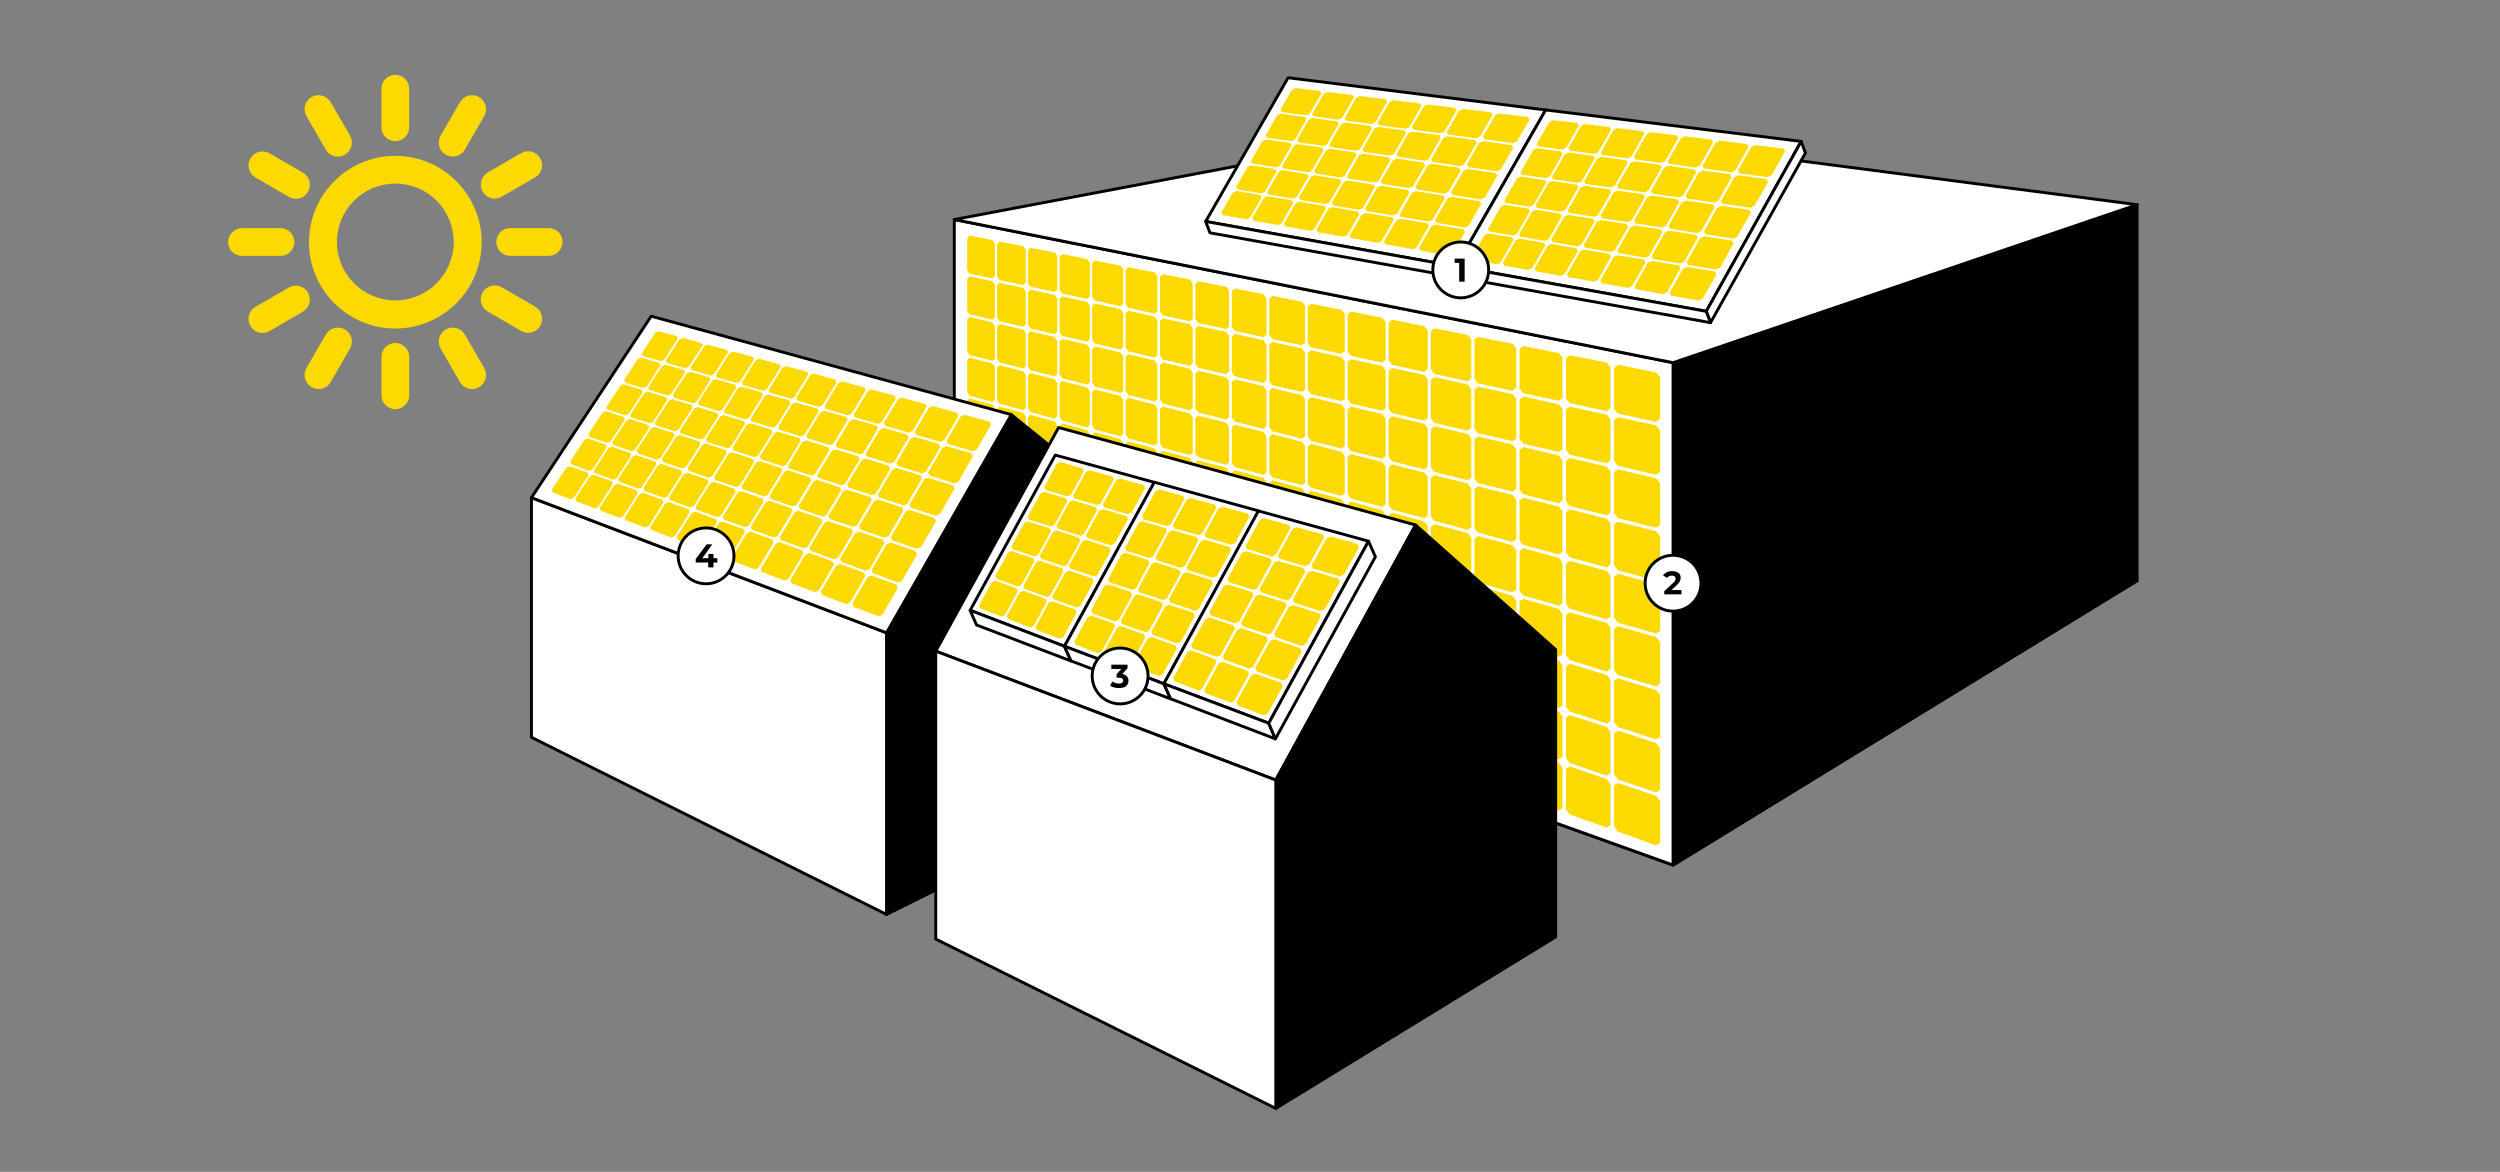 <?xml version="1.0" encoding="utf-8"?>
<!-- Generator: Adobe Illustrator 27.2.0, SVG Export Plug-In . SVG Version: 6.00 Build 0)  -->
<svg version="1.1" xmlns="http://www.w3.org/2000/svg" xmlns:xlink="http://www.w3.org/1999/xlink" x="0px" y="0px"
	 viewBox="0 0 1280 600" style="enable-background:new 0 0 1280 600;" xml:space="preserve">
<rect x="0" y="0" width="1280" height="600" fill="#808080" stroke="none"/>
<style type="text/css">
	.st0{fill:#FFFFFF;stroke:#000000;stroke-width:1.5;stroke-linecap:round;stroke-linejoin:round;stroke-miterlimit:10;}
	.st1{stroke:#000000;stroke-width:1.5;stroke-linecap:round;stroke-linejoin:round;stroke-miterlimit:10;}
	.st2{fill:#FCD900;}
	.st3{display:none;}
	.st4{display:inline;}
	.st5{fill:#00B6ED;}
</style>
<g id="Ebene_3">
	<polygon class="st0" points="856.6,442.9 1094.2,297.3 759,218.9 488.6,311 	"/>
	<polygon class="st1" points="856.6,442.9 856.6,185.7 1094.2,104.8 1094.2,297.3 	"/>
	<polygon class="st0" points="488.6,311 488.6,112.4 856.6,185.7 856.6,442.9 	"/>
	<polygon class="st0" points="488.6,112.4 759,61.2 1094.2,104.8 856.6,185.7 	"/>
	<g>
		<polygon class="st2" points="495.2,242.4 496.4,244.3 508.2,247.9 509.4,246.7 509.4,230.1 508.2,228.2 496.4,224.8 495.2,226 		
			"/>
		<polygon class="st2" points="495.2,221.5 496.4,223.4 508.2,226.8 509.4,225.6 509.4,209.1 508.2,207.2 496.4,204 495.2,205.2 		
			"/>
		<polygon class="st2" points="495.2,200.7 496.4,202.6 508.2,205.8 509.4,204.5 509.4,188 508.2,186.1 496.4,183.1 495.2,184.4 		
			"/>
		<polygon class="st2" points="495.2,179.9 496.4,181.8 508.2,184.7 509.4,183.5 509.4,166.9 508.2,165.1 496.4,162.3 495.2,163.6 
					"/>
		<polygon class="st2" points="526.3,230.5 527.6,232.4 540,236 541.3,234.8 541.3,217.7 540,215.8 527.6,212.4 526.3,213.7 		"/>
		<polygon class="st2" points="510.5,183.8 511.8,185.6 523.9,188.7 525.2,187.4 525.2,170.6 523.9,168.8 511.8,165.9 510.5,167.2 
					"/>
		<polygon class="st2" points="526.3,251.8 527.6,253.8 540,257.6 541.3,256.4 541.3,239.4 540,237.4 527.6,233.8 526.3,235 		"/>
		<polygon class="st2" points="526.3,187.7 527.6,189.6 540,192.7 541.3,191.5 541.3,174.5 540,172.6 527.6,169.6 526.3,170.9 		"/>
		<polygon class="st2" points="526.3,209.1 527.6,211 540,214.4 541.3,213.1 541.3,196.1 540,194.2 527.6,191 526.3,192.3 		"/>
		<polygon class="st2" points="510.5,204.9 511.8,206.7 523.9,210 525.2,208.8 525.2,192 523.9,190.1 511.8,187 510.5,188.3 		"/>
		<polygon class="st2" points="495.2,159.1 496.4,160.9 508.2,163.7 509.4,162.4 509.4,145.9 508.2,144 496.4,141.5 495.2,142.7 		
			"/>
		<polygon class="st2" points="495.2,138.3 496.4,140.1 508.2,142.6 509.4,141.3 509.4,124.8 508.2,123 496.4,120.6 495.2,121.9 		
			"/>
		<polygon class="st2" points="510.5,141.6 511.8,143.4 523.9,146 525.2,144.7 525.2,127.9 523.9,126.1 511.8,123.7 510.5,125 		"/>
		<polygon class="st2" points="526.3,145 527.6,146.8 540,149.5 541.3,148.2 541.3,131.2 540,129.3 527.6,126.9 526.3,128.2 		"/>
		<polygon class="st2" points="526.3,166.3 527.6,168.2 540,171.1 541.3,169.8 541.3,152.8 540,151 527.6,148.3 526.3,149.5 		"/>
		<polygon class="st2" points="542.5,235.1 543.9,237.1 556.6,240.7 558,239.5 558,222.3 556.6,220.3 543.9,216.8 542.5,218.1 		"/>
		<polygon class="st2" points="542.5,256.8 543.9,258.7 556.6,262.6 558,261.4 558,244.2 556.6,242.2 543.9,238.5 542.5,239.7 		"/>
		<polygon class="st2" points="542.5,191.8 543.9,193.7 556.6,196.9 558,195.6 558,178.4 556.6,176.5 543.9,173.5 542.5,174.8 		"/>
		<polygon class="st2" points="542.5,213.4 543.9,215.4 556.6,218.8 558,217.6 558,200.3 556.6,198.4 543.9,195.1 542.5,196.4 		"/>
		<polygon class="st2" points="542.5,148.5 543.9,150.3 556.6,153.1 558,151.8 558,134.5 556.6,132.6 543.9,130.1 542.5,131.4 		"/>
		<polygon class="st2" points="542.5,170.1 543.9,172 556.6,175 558,173.7 558,156.5 556.6,154.6 543.9,151.8 542.5,153.1 		"/>
		<polygon class="st2" points="510.5,162.7 511.8,164.5 523.9,167.3 525.2,166.1 525.2,149.3 523.9,147.4 511.8,144.8 510.5,146.1 
					"/>
		<polygon class="st2" points="510.5,247 511.8,249 523.9,252.7 525.2,251.5 525.2,234.7 523.9,232.8 511.8,229.3 510.5,230.5 		"/>
		<polygon class="st2" points="510.5,225.9 511.8,227.9 523.9,231.3 525.2,230.1 525.2,213.3 523.9,211.4 511.8,208.2 510.5,209.4 
					"/>
		<polygon class="st2" points="559.2,261.8 560.5,263.8 573.7,267.8 575.1,266.6 575.1,249.2 573.7,247.1 560.5,243.3 559.2,244.6 
					"/>
		<polygon class="st2" points="559.2,239.9 560.5,241.9 573.7,245.6 575.1,244.4 575.1,226.9 573.7,224.9 560.5,221.3 559.2,222.6 
					"/>
		<polygon class="st2" points="559.2,217.9 560.5,219.9 573.7,223.4 575.1,222.2 575.1,204.7 573.7,202.7 560.5,199.4 559.2,200.6 
					"/>
		<polygon class="st2" points="559.2,195.9 560.5,197.9 573.7,201.2 575.1,199.9 575.1,182.4 573.7,180.5 560.5,177.4 559.2,178.7 
					"/>
		<polygon class="st2" points="593.9,249.8 595.4,251.9 609.2,255.8 610.7,254.6 610.7,236.6 609.2,234.5 595.4,230.8 593.9,232 		
			"/>
		<polygon class="st2" points="576.3,200.2 577.7,202.2 591.2,205.6 592.6,204.3 592.6,186.6 591.2,184.6 577.7,181.4 576.3,182.7 
					"/>
		<polygon class="st2" points="593.9,272.4 595.4,274.5 609.2,278.7 610.7,277.5 610.7,259.5 609.2,257.4 595.4,253.4 593.9,254.6 
					"/>
		<polygon class="st2" points="593.9,204.6 595.4,206.7 609.2,210.1 610.7,208.8 610.7,190.9 609.2,188.8 595.4,185.6 593.9,186.9 
					"/>
		<polygon class="st2" points="593.9,227.2 595.4,229.3 609.2,233 610.7,231.7 610.7,213.7 609.2,211.7 595.4,208.2 593.9,209.5 		
			"/>
		<polygon class="st2" points="576.3,222.5 577.7,224.5 591.2,228.1 592.6,226.9 592.6,209.1 591.2,207.1 577.7,203.7 576.3,205 		
			"/>
		<polygon class="st2" points="559.2,174 560.5,175.9 573.7,179 575.1,177.7 575.1,160.2 573.7,158.3 560.5,155.4 559.2,156.7 		"/>
		<polygon class="st2" points="559.2,152 560.5,153.9 573.7,156.8 575.1,155.4 575.1,138 573.7,136 560.5,133.4 559.2,134.8 		"/>
		<polygon class="st2" points="576.3,155.7 577.7,157.6 591.2,160.6 592.6,159.2 592.6,141.5 591.2,139.5 577.7,136.8 576.3,138.2 
					"/>
		<polygon class="st2" points="593.9,159.5 595.4,161.5 609.2,164.5 610.7,163.1 610.7,145.1 609.2,143.1 595.4,140.4 593.9,141.7 
					"/>
		<polygon class="st2" points="593.9,182.1 595.4,184.1 609.2,187.3 610.7,186 610.7,168 609.2,166 595.4,163 593.9,164.3 		"/>
		<polygon class="st2" points="612,255 613.5,257.1 627.8,261.2 629.3,259.9 629.3,241.7 627.8,239.5 613.5,235.7 612,237 		"/>
		<polygon class="st2" points="612,277.9 613.5,280 627.8,284.4 629.3,283.1 629.3,264.9 627.8,262.7 613.5,258.6 612,259.9 		"/>
		<polygon class="st2" points="612,209.2 613.5,211.2 627.8,214.8 629.3,213.5 629.3,195.2 627.8,193.2 613.5,189.8 612,191.2 		"/>
		<polygon class="st2" points="612,232.1 613.5,234.1 627.8,238 629.3,236.7 629.3,218.5 627.8,216.4 613.5,212.8 612,214.1 		"/>
		<polygon class="st2" points="612,163.4 613.5,165.4 627.8,168.5 629.3,167.1 629.3,148.8 627.8,146.8 613.5,144 612,145.4 		"/>
		<polygon class="st2" points="612,186.3 613.5,188.3 627.8,191.6 629.3,190.3 629.3,172 627.8,170 613.5,166.9 612,168.3 		"/>
		<polygon class="st2" points="576.3,178 577.7,179.9 591.2,183.1 592.6,181.8 592.6,164 591.2,162.1 577.7,159.1 576.3,160.5 		"/>
		<polygon class="st2" points="576.3,267 577.7,269.1 591.2,273.2 592.6,272 592.6,254.2 591.2,252.2 577.7,248.3 576.3,249.5 		"/>
		<polygon class="st2" points="576.3,244.8 577.7,246.8 591.2,250.7 592.6,249.4 592.6,231.7 591.2,229.6 577.7,226 576.3,227.3 		
			"/>
		<polygon class="st2" points="630.7,283.5 632.2,285.7 646.9,290.2 648.4,288.9 648.4,270.4 646.9,268.2 632.2,264 630.7,265.3 		
			"/>
		<polygon class="st2" points="630.7,260.3 632.2,262.4 646.9,266.7 648.4,265.4 648.4,246.9 646.9,244.7 632.2,240.7 630.7,242 		
			"/>
		<polygon class="st2" points="630.7,237.1 632.2,239.2 646.9,243.1 648.4,241.8 648.4,223.3 646.9,221.2 632.2,217.5 630.7,218.8 
					"/>
		<polygon class="st2" points="630.7,213.8 632.2,215.9 646.9,219.6 648.4,218.3 648.4,199.8 646.9,197.7 632.2,194.2 630.7,195.6 
					"/>
		<polygon class="st2" points="669.6,271.4 671.2,273.7 686.8,278.1 688.5,276.8 688.5,257.8 686.8,255.5 671.2,251.3 669.6,252.6 
					"/>
		<polygon class="st2" points="649.9,218.6 651.4,220.8 666.6,224.6 668.2,223.2 668.2,204.4 666.6,202.3 651.4,198.7 649.9,200.1 
					"/>
		<polygon class="st2" points="669.6,295.4 671.2,297.6 686.8,302.4 688.5,301.1 688.5,282 686.8,279.8 671.2,275.3 669.6,276.6 		
			"/>
		<polygon class="st2" points="669.6,223.6 671.2,225.7 686.8,229.7 688.5,228.3 688.5,209.2 686.8,207.1 671.2,203.4 669.6,204.8 
					"/>
		<polygon class="st2" points="669.6,247.5 671.2,249.7 686.8,253.9 688.5,252.6 688.5,233.5 686.8,231.3 671.2,227.3 669.6,228.7 
					"/>
		<polygon class="st2" points="649.9,242.2 651.4,244.4 666.6,248.4 668.2,247.1 668.2,228.3 666.6,226.2 651.4,222.3 649.9,223.7 
					"/>
		<polygon class="st2" points="630.7,190.6 632.2,192.7 646.9,196.1 648.4,194.7 648.4,176.2 646.9,174.2 632.2,171 630.7,172.3 		
			"/>
		<polygon class="st2" points="630.7,167.4 632.2,169.4 646.9,172.6 648.4,171.2 648.4,152.7 646.9,150.6 632.2,147.7 630.7,149.1 
					"/>
		<polygon class="st2" points="649.9,171.5 651.4,173.6 666.6,176.8 668.2,175.4 668.2,156.6 666.6,154.5 651.4,151.5 649.9,153 		
			"/>
		<polygon class="st2" points="669.6,175.7 671.2,177.8 686.8,181.2 688.5,179.8 688.5,160.7 686.8,158.6 671.2,155.5 669.6,156.9 
					"/>
		<polygon class="st2" points="669.6,199.6 671.2,201.8 686.8,205.4 688.5,204 688.5,185 686.8,182.8 671.2,179.4 669.6,180.8 		"/>
		<polygon class="st2" points="690,277.2 691.6,279.5 707.7,284.1 709.4,282.8 709.4,263.4 707.7,261.2 691.6,256.8 690,258.2 		"/>
		<polygon class="st2" points="690,301.5 691.6,303.8 707.7,308.7 709.4,307.4 709.4,288.1 707.7,285.8 691.6,281.1 690,282.4 		"/>
		<polygon class="st2" points="690,228.7 691.6,230.9 707.7,234.9 709.4,233.5 709.4,214.2 707.7,212 691.6,208.2 690,209.6 		"/>
		<polygon class="st2" points="690,253 691.6,255.2 707.7,259.5 709.4,258.2 709.4,238.8 707.7,236.6 691.6,232.5 690,233.9 		"/>
		<polygon class="st2" points="690,180.1 691.6,182.2 707.7,185.7 709.4,184.3 709.4,164.9 707.7,162.7 691.6,159.5 690,161 		"/>
		<polygon class="st2" points="690,204.4 691.6,206.6 707.7,210.3 709.4,208.9 709.4,189.5 707.7,187.4 691.6,183.9 690,185.3 		"/>
		<polygon class="st2" points="649.9,195.1 651.4,197.2 666.6,200.7 668.2,199.3 668.2,180.5 666.6,178.4 651.4,175.1 649.9,176.5 
					"/>
		<polygon class="st2" points="649.9,289.4 651.4,291.6 666.6,296.2 668.2,294.9 668.2,276.1 666.6,273.9 651.4,269.5 649.9,270.8 
					"/>
		<polygon class="st2" points="649.9,265.8 651.4,268 666.6,272.3 668.2,271 668.2,252.2 666.6,250 651.4,245.9 649.9,247.3 		"/>
		<polygon class="st2" points="711,307.9 712.7,310.2 729.3,315.3 731,314 731,294.3 729.3,292 712.7,287.2 711,288.5 		"/>
		<polygon class="st2" points="711,283.2 712.7,285.6 729.3,290.3 731,289 731,269.3 729.3,267 712.7,262.5 711,263.9 		"/>
		<polygon class="st2" points="711,258.6 712.7,260.9 729.3,265.3 731,264 731,244.3 729.3,242 712.7,237.8 711,239.2 		"/>
		<polygon class="st2" points="711,233.9 712.7,236.2 729.3,240.3 731,238.9 731,219.3 729.3,217 712.7,213.1 711,214.5 		"/>
		<polygon class="st2" points="754.9,295.8 756.7,298.2 774.4,303.3 776.3,301.9 776.3,281.6 774.4,279.2 756.7,274.4 754.9,275.8 
					"/>
		<polygon class="st2" points="732.6,239.3 734.4,241.6 751.5,245.9 753.3,244.5 753.3,224.5 751.5,222.2 734.4,218.2 732.6,219.7 
					"/>
		<polygon class="st2" points="754.9,321.3 756.7,323.7 774.4,329.1 776.3,327.8 776.3,307.5 774.4,305 756.7,299.9 754.9,301.3 		
			"/>
		<polygon class="st2" points="754.9,244.9 756.7,247.3 774.4,251.7 776.3,250.3 776.3,230 774.4,227.6 756.7,223.5 754.9,224.9 		
			"/>
		<polygon class="st2" points="754.9,270.4 756.7,272.7 774.4,277.5 776.3,276.1 776.3,255.8 774.4,253.4 756.7,249 754.9,250.4 		
			"/>
		<polygon class="st2" points="732.6,264.4 734.4,266.7 751.5,271.3 753.3,269.9 753.3,250 751.5,247.6 734.4,243.3 732.6,244.7 		
			"/>
		<polygon class="st2" points="711,209.3 712.7,211.5 729.3,215.4 731,213.9 731,194.3 729.3,192 712.7,188.4 711,189.9 		"/>
		<polygon class="st2" points="711,184.6 712.7,186.8 729.3,190.4 731,188.9 731,169.2 729.3,167 712.7,163.7 711,165.2 		"/>
		<polygon class="st2" points="732.6,189.2 734.4,191.5 751.5,195.2 753.3,193.7 753.3,173.7 751.5,171.5 734.4,168.1 732.6,169.6 
					"/>
		<polygon class="st2" points="754.9,194 756.7,196.3 774.4,200.1 776.3,198.6 776.3,178.3 774.4,176 756.7,172.5 754.9,174 		"/>
		<polygon class="st2" points="754.9,219.5 756.7,221.8 774.4,225.9 776.3,224.4 776.3,204.1 774.4,201.8 756.7,198 754.9,199.5 		
			"/>
		<polygon class="st2" points="778,302.4 779.9,304.9 798.1,310.1 800,308.7 800,288.1 798.1,285.6 779.9,280.7 778,282.1 		"/>
		<polygon class="st2" points="778,328.3 779.9,330.7 798.1,336.3 800,335 800,314.3 798.1,311.8 779.9,306.6 778,307.9 		"/>
		<polygon class="st2" points="778,250.7 779.9,253.1 798.1,257.7 800,256.2 800,235.6 798.1,233.2 779.9,228.9 778,230.4 		"/>
		<polygon class="st2" points="778,276.6 779.9,279 798.1,283.9 800,282.5 800,261.8 798.1,259.4 779.9,254.8 778,256.2 		"/>
		<polygon class="st2" points="778,199 779.9,201.3 798.1,205.2 800,203.7 800,183.1 798.1,180.8 779.9,177.1 778,178.7 		"/>
		<polygon class="st2" points="778,224.8 779.9,227.2 798.1,231.4 800,230 800,209.3 798.1,207 779.9,203 778,204.5 		"/>
		<polygon class="st2" points="732.6,214.3 734.4,216.5 751.5,220.5 753.3,219.1 753.3,199.1 751.5,196.9 734.4,193.1 732.6,194.6 
					"/>
		<polygon class="st2" points="732.6,314.5 734.4,316.9 751.5,322.1 753.3,320.8 753.3,300.8 751.5,298.4 734.4,293.5 732.6,294.8 
					"/>
		<polygon class="st2" points="732.6,289.4 734.4,291.8 751.5,296.7 753.3,295.3 753.3,275.4 751.5,273 734.4,268.4 732.6,269.8 		
			"/>
		<polygon class="st2" points="495.2,284 496.4,285.9 508.2,290 509.4,288.8 509.4,272.3 508.2,270.3 496.4,266.5 495.2,267.6 		"/>
		<polygon class="st2" points="495.2,263.2 496.4,265.1 508.2,268.9 509.4,267.8 509.4,251.2 508.2,249.3 496.4,245.7 495.2,246.8 
					"/>
		<polygon class="st2" points="526.3,273.2 527.6,275.2 540,279.2 541.3,278 541.3,261 540,259 527.6,255.2 526.3,256.4 		"/>
		<polygon class="st2" points="526.3,294.6 527.6,296.6 540,300.8 541.3,299.7 541.3,282.7 540,280.6 527.6,276.6 526.3,277.8 		"/>
		<polygon class="st2" points="542.5,278.4 543.9,280.4 556.6,284.6 558,283.4 558,266.1 556.6,264.1 543.9,260.2 542.5,261.4 		"/>
		<polygon class="st2" points="542.5,300.1 543.9,302.1 556.6,306.5 558,305.3 558,288.1 556.6,286 543.9,281.9 542.5,283.1 		"/>
		<polygon class="st2" points="510.5,289.2 511.8,291.2 523.9,295.3 525.2,294.2 525.2,277.4 523.9,275.4 511.8,271.5 510.5,272.6 
					"/>
		<polygon class="st2" points="510.5,268.1 511.8,270.1 523.9,274 525.2,272.8 525.2,256 523.9,254.1 511.8,250.4 510.5,251.5 		"/>
		<polygon class="st2" points="559.2,305.7 560.5,307.8 573.7,312.3 575.1,311.1 575.1,293.6 573.7,291.5 560.5,287.3 559.2,288.5 
					"/>
		<polygon class="st2" points="559.2,283.8 560.5,285.8 573.7,290.1 575.1,288.9 575.1,271.4 573.7,269.3 560.5,265.3 559.2,266.5 
					"/>
		<polygon class="st2" points="593.9,294.9 595.4,297.1 609.2,301.5 610.7,300.3 610.7,282.4 609.2,280.2 595.4,276 593.9,277.2 		
			"/>
		<polygon class="st2" points="593.9,317.5 595.4,319.7 609.2,324.4 610.7,323.2 610.7,305.2 609.2,303.1 595.4,298.6 593.9,299.8 
					"/>
		<polygon class="st2" points="612,300.8 613.5,302.9 627.8,307.5 629.3,306.3 629.3,288.1 627.8,285.9 613.5,281.5 612,282.8 		"/>
		<polygon class="st2" points="612,323.7 613.5,325.9 627.8,330.7 629.3,329.5 629.3,311.3 627.8,309.1 613.5,304.5 612,305.7 		"/>
		<polygon class="st2" points="576.3,311.5 577.7,313.7 591.2,318.3 592.6,317.1 592.6,299.4 591.2,297.2 577.7,292.9 576.3,294 		
			"/>
		<polygon class="st2" points="576.3,289.3 577.7,291.4 591.2,295.7 592.6,294.5 592.6,276.8 591.2,274.7 577.7,270.6 576.3,271.8 
					"/>
		<polygon class="st2" points="630.7,330 632.2,332.2 646.9,337.2 648.4,336 648.4,317.5 646.9,315.3 632.2,310.5 630.7,311.7 		"/>
		<polygon class="st2" points="630.7,306.8 632.2,309 646.9,313.7 648.4,312.5 648.4,294 646.9,291.8 632.2,287.3 630.7,288.5 		"/>
		<polygon class="st2" points="669.6,319.3 671.2,321.6 686.8,326.6 688.5,325.3 688.5,306.3 686.8,304 671.2,299.2 669.6,300.5 		
			"/>
		<polygon class="st2" points="669.6,343.2 671.2,345.5 686.8,350.8 688.5,349.6 688.5,330.5 686.8,328.2 671.2,323.2 669.6,324.4 
					"/>
		<polygon class="st2" points="690,325.8 691.6,328.2 707.7,333.3 709.4,332.1 709.4,312.7 707.7,310.4 691.6,305.5 690,306.7 		"/>
		<polygon class="st2" points="690,350.1 691.6,352.5 707.7,358 709.4,356.7 709.4,337.4 707.7,335 691.6,329.8 690,331 		"/>
		<polygon class="st2" points="649.9,336.5 651.4,338.8 666.6,343.9 668.2,342.7 668.2,323.9 666.6,321.7 651.4,316.7 649.9,318 		
			"/>
		<polygon class="st2" points="649.9,312.9 651.4,315.2 666.6,320.1 668.2,318.8 668.2,300 666.6,297.8 651.4,293.1 649.9,294.4 		
			"/>
		<polygon class="st2" points="711,357.2 712.7,359.6 729.3,365.3 731,364 731,344.4 729.3,342 712.7,336.6 711,337.9 		"/>
		<polygon class="st2" points="711,332.6 712.7,334.9 729.3,340.3 731,339 731,319.4 729.3,317 712.7,311.9 711,313.2 		"/>
		<polygon class="st2" points="754.9,346.7 756.7,349.2 774.4,354.9 776.3,353.6 776.3,333.3 774.4,330.8 756.7,325.4 754.9,326.7 
					"/>
		<polygon class="st2" points="754.9,372.2 756.7,374.7 774.4,380.7 776.3,379.4 776.3,359.1 774.4,356.6 756.7,350.9 754.9,352.2 
					"/>
		<polygon class="st2" points="778,354.1 779.9,356.6 798.1,362.5 800,361.2 800,340.6 798.1,338.1 779.9,332.5 778,333.8 		"/>
		<polygon class="st2" points="778,380 779.9,382.5 798.1,388.8 800,387.5 800,366.8 798.1,364.3 779.9,358.4 778,359.7 		"/>
		<polygon class="st2" points="732.6,364.6 734.4,367 751.5,372.9 753.3,371.6 753.3,351.6 751.5,349.2 734.4,343.6 732.6,344.9 		
			"/>
		<polygon class="st2" points="495.2,304.8 496.4,306.8 508.2,311 509.4,309.9 509.4,293.3 508.2,291.4 496.4,287.3 495.2,288.4 		
			"/>
		<polygon class="st2" points="526.3,315.9 527.6,318 540,322.4 541.3,321.3 541.3,304.3 540,302.3 527.6,298 526.3,299.1 		"/>
		<polygon class="st2" points="542.5,321.7 543.9,323.8 556.6,328.4 558,327.2 558,310 556.6,307.9 543.9,303.6 542.5,304.7 		"/>
		<polygon class="st2" points="510.5,310.3 511.8,312.3 523.9,316.6 525.2,315.5 525.2,298.7 523.9,296.7 511.8,292.6 510.5,293.7 
					"/>
		<polygon class="st2" points="559.2,327.7 560.5,329.8 573.7,334.5 575.1,333.4 575.1,315.9 573.7,313.8 560.5,309.3 559.2,310.4 
					"/>
		<polygon class="st2" points="593.9,340.1 595.4,342.3 609.2,347.2 610.7,346.1 610.7,328.1 609.2,325.9 595.4,321.2 593.9,322.4 
					"/>
		<polygon class="st2" points="612,346.6 613.5,348.8 627.8,353.9 629.3,352.7 629.3,334.5 627.8,332.3 613.5,327.4 612,328.6 		"/>
		<polygon class="st2" points="576.3,333.8 577.7,335.9 591.2,340.8 592.6,339.6 592.6,321.9 591.2,319.8 577.7,315.1 576.3,316.3 
					"/>
		<polygon class="st2" points="630.7,353.2 632.2,355.5 646.9,360.7 648.4,359.6 648.4,341.1 646.9,338.8 632.2,333.8 630.7,335 		
			"/>
		<polygon class="st2" points="669.6,367.1 671.2,369.5 686.8,375.1 688.5,373.9 688.5,354.8 686.8,352.5 671.2,347.1 669.6,348.3 
					"/>
		<polygon class="st2" points="690,374.4 691.6,376.8 707.7,382.6 709.4,381.3 709.4,362 707.7,359.6 691.6,354.1 690,355.3 		"/>
		<polygon class="st2" points="649.9,360.1 651.4,362.4 666.6,367.8 668.2,366.6 668.2,347.8 666.6,345.5 651.4,340.3 649.9,341.5 
					"/>
		<polygon class="st2" points="711,381.9 712.7,384.3 729.3,390.3 731,389.1 731,369.4 729.3,367 712.7,361.3 711,362.5 		"/>
		<polygon class="st2" points="754.9,397.6 756.7,400.1 774.4,406.5 776.3,405.2 776.3,384.9 774.4,382.4 756.7,376.4 754.9,377.6 
					"/>
		<polygon class="st2" points="778,405.8 779.9,408.4 798.1,415 800,413.7 800,393.1 798.1,390.5 779.9,384.3 778,385.5 		"/>
		<polygon class="st2" points="801.8,309.2 803.7,311.7 822.6,317.1 824.6,315.7 824.6,294.8 822.6,292.3 803.7,287.2 801.8,288.6 
					"/>
		<polygon class="st2" points="801.8,335.5 803.7,338 822.6,343.8 824.6,342.4 824.6,321.5 822.6,318.9 803.7,313.5 801.8,314.8 		
			"/>
		<polygon class="st2" points="801.8,256.7 803.7,259.1 822.6,263.8 824.6,262.4 824.6,241.4 822.6,238.9 803.7,234.5 801.8,236 		
			"/>
		<polygon class="st2" points="801.8,282.9 803.7,285.4 822.6,290.5 824.6,289 824.6,268.1 822.6,265.6 803.7,260.8 801.8,262.3 		
			"/>
		<polygon class="st2" points="801.8,204.1 803.7,206.4 822.6,210.5 824.6,209 824.6,188 822.6,185.6 803.7,181.9 801.8,183.4 		"/>
		<polygon class="st2" points="801.8,230.4 803.7,232.8 822.6,237.2 824.6,235.7 824.6,214.7 822.6,212.3 803.7,208.2 801.8,209.7 
					"/>
		<polygon class="st2" points="801.8,361.8 803.7,364.3 822.6,370.4 824.6,369.1 824.6,348.1 822.6,345.6 803.7,339.8 801.8,341.1 
					"/>
		<polygon class="st2" points="801.8,388.1 803.7,390.7 822.6,397.1 824.6,395.8 824.6,374.8 822.6,372.2 803.7,366.1 801.8,367.4 
					"/>
		<polygon class="st2" points="801.8,414.4 803.7,417 822.6,423.7 824.6,422.5 824.6,401.5 822.6,398.9 803.7,392.4 801.8,393.7 		
			"/>
		<polygon class="st2" points="826.4,316.3 828.4,318.8 847.9,324.4 850,323 850,301.7 847.9,299.1 828.4,293.8 826.4,295.3 		"/>
		<polygon class="st2" points="826.4,343 828.4,345.6 847.9,351.5 850,350.1 850,328.8 847.9,326.2 828.4,320.6 826.4,322 		"/>
		<polygon class="st2" points="826.4,262.8 828.4,265.3 847.9,270.2 850,268.7 850,247.4 847.9,244.9 828.4,240.3 826.4,241.8 		"/>
		<polygon class="st2" points="826.4,289.5 828.4,292 847.9,297.3 850,295.8 850,274.5 847.9,272 828.4,267.1 826.4,268.5 		"/>
		<polygon class="st2" points="826.4,209.4 828.4,211.8 847.9,216 850,214.4 850,193.1 847.9,190.7 828.4,186.8 826.4,188.4 		"/>
		<polygon class="st2" points="826.4,236.1 828.4,238.5 847.9,243.1 850,241.6 850,220.2 847.9,217.8 828.4,213.6 826.4,215.1 		"/>
		<polygon class="st2" points="826.4,369.7 828.4,372.3 847.9,378.6 850,377.3 850,355.9 847.9,353.3 828.4,347.3 826.4,348.7 		"/>
		<polygon class="st2" points="826.4,396.4 828.4,399.1 847.9,405.7 850,404.4 850,383.1 847.9,380.4 828.4,374.1 826.4,375.4 		"/>
		<polygon class="st2" points="826.4,423.1 828.4,425.8 847.9,432.8 850,431.6 850,410.2 847.9,407.5 828.4,400.9 826.4,402.1 		"/>
		<polygon class="st2" points="732.6,389.6 734.4,392.1 751.5,398.2 753.3,397 753.3,377.1 751.5,374.6 734.4,368.7 732.6,369.9 		
			"/>
		<polygon class="st2" points="732.6,339.5 734.4,341.9 751.5,347.5 753.3,346.2 753.3,326.2 751.5,323.8 734.4,318.5 732.6,319.9 
					"/>
	</g>
</g>
<g id="Ebene_1">
	<polygon class="st1" points="517.8,212.3 453.9,324 453.9,468.2 589.4,400.8 589.4,270.2 	"/>
	<polygon class="st0" points="724.8,268.8 542,218.9 479.1,333.4 653.2,399.4 	"/>
	<polygon class="st0" points="496.7,312.5 540.3,233 591.1,247 545,330.9 	"/>
	<g>
		<circle class="st0" cx="856.6" cy="298.6" r="14.3"/>
		<g>
			<g>
				<path d="M852.1,304.5v-1.8l4.6-4.3c0.4-0.3,0.6-0.6,0.8-0.9c0.2-0.3,0.3-0.5,0.3-0.7c0.1-0.2,0.1-0.4,0.1-0.6
					c0-0.5-0.2-0.8-0.5-1.1c-0.3-0.3-0.8-0.4-1.4-0.4c-0.5,0-1,0.1-1.4,0.3s-0.8,0.5-1.1,0.9l-2-1.3c0.4-0.7,1.1-1.2,1.9-1.6
					c0.8-0.4,1.7-0.6,2.8-0.6c0.9,0,1.6,0.1,2.3,0.4s1.2,0.7,1.5,1.2c0.4,0.5,0.5,1.1,0.5,1.9c0,0.4-0.1,0.7-0.2,1.1
					c-0.1,0.4-0.3,0.8-0.6,1.2c-0.3,0.4-0.7,0.9-1.2,1.4l-3.8,3.5l-0.5-1h6.7v2.2H852.1z"/>
			</g>
		</g>
	</g>
	<polygon class="st0" points="272.1,377.5 453.9,468.2 453.9,324 272.1,254.8 	"/>
	<polygon class="st1" points="724.8,268.8 653.2,399.4 653.2,567.5 796.5,479.7 796.5,332.6 	"/>
	<polygon class="st0" points="272.1,254.8 333.4,161.9 517.8,212.3 453.9,324 	"/>
	<polygon class="st0" points="617.3,113.4 659.5,39.8 791.4,56.3 745.5,136.4 	"/>
	<polygon class="st0" points="745.5,136.4 791.4,56.3 922.2,72.4 873.6,159.4 	"/>
	<polygon class="st0" points="924.4,78.3 875.8,165.2 873.6,159.4 922.2,72.4 	"/>
	<path class="st0" d="M479.1,333.4"/>
	<polygon class="st0" points="479.1,480.8 653.2,567.5 653.2,399.4 479.1,333.4 	"/>
	<g>
		<polygon class="st2" points="282.6,250.6 282.8,252 292.1,255.6 293.8,254.9 301.2,243.5 301,242 291.6,238.7 290,239.4 		"/>
		<polygon class="st2" points="292,236.3 292.3,237.7 301.6,241.1 303.3,240.4 310.6,229.1 310.3,227.7 301,224.5 299.3,225.2 		"/>
		<polygon class="st2" points="301.3,222.2 301.6,223.6 310.9,226.8 312.6,226.1 319.9,215 319.6,213.6 310.2,210.5 308.5,211.3 		
			"/>
		<polygon class="st2" points="310.5,208.3 310.8,209.6 320.2,212.7 321.9,211.9 329,201 328.7,199.6 319.3,196.7 317.7,197.5 		"/>
		<polygon class="st2" points="316.6,245.2 317,246.6 326.8,250.2 328.5,249.5 336,237.9 335.6,236.4 325.7,233 324,233.7 		"/>
		<polygon class="st2" points="322.8,212.2 323.1,213.6 332.7,216.7 334.4,216 341.6,204.8 341.3,203.5 331.6,200.5 329.9,201.2 		
			"/>
		<polygon class="st2" points="307.1,259.9 307.4,261.4 317.2,265.1 319,264.4 326.5,252.6 326.2,251.2 316.3,247.6 314.6,248.3 		
			"/>
		<polygon class="st2" points="335.3,216.3 335.7,217.7 345.6,220.9 347.3,220.1 354.5,208.8 354.2,207.4 344.2,204.4 342.5,205.1 
					"/>
		<polygon class="st2" points="326,230.6 326.4,232.1 336.2,235.4 338,234.7 345.3,223.2 345,221.8 335.1,218.6 333.3,219.3 		"/>
		<polygon class="st2" points="313.5,226.4 313.8,227.8 323.4,231.1 325.1,230.3 332.4,219 332.1,217.7 322.5,214.5 320.8,215.2 		
			"/>
		<polygon class="st2" points="319.6,194.5 319.9,195.8 329.3,198.7 331,198 338.1,187.1 337.7,185.8 328.3,183.1 326.6,183.8 		"/>
		<polygon class="st2" points="328.6,180.9 328.9,182.2 338.3,184.9 340,184.2 347,173.5 346.7,172.2 337.2,169.6 335.5,170.3 		"/>
		<polygon class="st2" points="340.9,184.5 341.2,185.8 350.9,188.6 352.6,187.8 359.7,177 359.3,175.7 349.6,173 347.9,173.7 		"/>
		<polygon class="st2" points="353.6,188.1 353.9,189.4 363.9,192.3 365.6,191.6 372.7,180.5 372.3,179.2 362.3,176.5 360.6,177.2 
					"/>
		<polygon class="st2" points="344.5,202.1 344.9,203.5 354.8,206.5 356.5,205.8 363.7,194.6 363.3,193.2 353.3,190.4 351.6,191.1 
					"/>
		<polygon class="st2" points="329.5,249.8 329.8,251.3 339.9,254.9 341.7,254.2 349.1,242.4 348.8,240.9 338.6,237.5 336.9,238.2 
					"/>
		<polygon class="st2" points="319.9,264.8 320.2,266.3 330.3,270.1 332.1,269.4 339.6,257.4 339.3,255.9 329.2,252.3 327.4,253 		
			"/>
		<polygon class="st2" points="348.2,220.4 348.6,221.9 358.8,225.1 360.5,224.4 367.8,212.9 367.4,211.5 357.2,208.4 355.5,209.1 
					"/>
		<polygon class="st2" points="338.9,235 339.3,236.5 349.4,239.9 351.2,239.2 358.5,227.6 358.2,226.1 348,222.8 346.3,223.6 		"/>
		<polygon class="st2" points="366.6,191.8 366.9,193.2 377.2,196.1 378.9,195.4 386,184.2 385.6,182.8 375.3,180 373.6,180.8 		"/>
		<polygon class="st2" points="357.5,206.1 357.8,207.4 368,210.5 369.8,209.8 377,198.5 376.6,197.1 366.3,194.1 364.6,194.9 		"/>
		<polygon class="st2" points="331.9,198.3 332.2,199.6 341.9,202.5 343.6,201.8 350.7,190.8 350.3,189.5 340.6,186.7 339,187.4 		
			"/>
		<polygon class="st2" points="294.7,255.2 295,256.6 304.5,260.3 306.2,259.6 313.7,248 313.4,246.5 303.8,243.1 302.1,243.8 		"/>
		<polygon class="st2" points="304.2,240.7 304.4,242.1 314,245.6 315.7,244.9 323.1,233.4 322.8,232 313.2,228.7 311.5,229.4 		"/>
		<polygon class="st2" points="333,269.7 333.4,271.3 343.7,275.2 345.5,274.5 353.1,262.3 352.7,260.8 342.3,257 340.6,257.8 		"/>
		<polygon class="st2" points="342.6,254.5 343,256 353.4,259.8 355.2,259 362.7,247.1 362.3,245.6 351.9,242 350.1,242.7 		"/>
		<polygon class="st2" points="352.1,239.5 352.5,241 362.9,244.6 364.7,243.8 372.1,232 371.7,230.5 361.3,227.1 359.5,227.9 		"/>
		<polygon class="st2" points="361.5,224.7 361.9,226.2 372.3,229.5 374.1,228.8 381.4,217.1 381,215.7 370.5,212.5 368.8,213.2 		
			"/>
		<polygon class="st2" points="370.1,264.4 370.5,266 381.5,269.9 383.4,269.2 391,256.8 390.5,255.3 379.5,251.5 377.7,252.2 		"/>
		<polygon class="st2" points="375.1,229.1 375.5,230.6 386.3,234.1 388.1,233.3 395.5,221.4 395,220 384.2,216.7 382.4,217.4 		"/>
		<polygon class="st2" points="360.4,280.1 360.8,281.7 371.8,285.9 373.6,285.1 381.3,272.6 380.9,271 369.9,267 368,267.8 		"/>
		<polygon class="st2" points="389.1,233.6 389.6,235.1 400.6,238.7 402.5,237.9 409.9,225.9 409.4,224.4 398.3,221 396.5,221.8 		
			"/>
		<polygon class="st2" points="379.7,248.9 380.1,250.4 391.1,254.2 393,253.5 400.5,241.2 400,239.7 389,236.1 387.1,236.9 		"/>
		<polygon class="st2" points="365.7,244.2 366.1,245.7 376.8,249.3 378.7,248.6 386.1,236.6 385.7,235.1 374.9,231.6 373.1,232.3 
					"/>
		<polygon class="st2" points="370.7,210.1 371.1,211.5 381.6,214.7 383.4,214 390.6,202.4 390.2,201 379.7,198 377.9,198.7 		"/>
		<polygon class="st2" points="379.9,195.7 380.3,197 390.8,200.1 392.6,199.3 399.7,187.9 399.3,186.6 388.7,183.7 387,184.4 		"/>
		<polygon class="st2" points="393.6,199.6 394,201 404.8,204.1 406.7,203.4 413.8,191.8 413.3,190.4 402.5,187.5 400.7,188.2 		"/>
		<polygon class="st2" points="407.7,203.7 408.2,205.1 419.3,208.3 421.1,207.5 428.3,195.8 427.8,194.4 416.7,191.3 414.8,192.1 
					"/>
		<polygon class="st2" points="398.5,218.5 398.9,220 410,223.4 411.9,222.6 419.1,210.7 418.7,209.3 407.5,206.1 405.7,206.8 		"/>
		<polygon class="st2" points="384.5,269.6 384.9,271.2 396.2,275.2 398.1,274.5 405.7,261.9 405.2,260.3 393.9,256.4 392,257.2 		
			"/>
		<polygon class="st2" points="374.7,285.5 375.1,287.2 386.4,291.5 388.3,290.7 396,277.9 395.6,276.3 384.3,272.2 382.4,273 		"/>
		<polygon class="st2" points="403.6,238.3 404,239.8 415.4,243.5 417.3,242.7 424.7,230.5 424.2,229 412.8,225.5 410.9,226.2 		"/>
		<polygon class="st2" points="394.1,253.8 394.5,255.4 405.9,259.3 407.8,258.5 415.3,246.1 414.8,244.5 403.4,240.8 401.5,241.6 
					"/>
		<polygon class="st2" points="422.2,207.8 422.7,209.3 434.1,212.6 436,211.8 443.2,199.9 442.7,198.4 431.2,195.3 429.4,196.1 		
			"/>
		<polygon class="st2" points="412.9,222.9 413.4,224.4 424.8,227.9 426.7,227.1 434,215.1 433.5,213.6 422.1,210.3 420.2,211 		"/>
		<polygon class="st2" points="384.4,214.3 384.8,215.7 395.6,219 397.4,218.2 404.7,206.5 404.2,205.1 393.4,202 391.6,202.7 		"/>
		<polygon class="st2" points="346.5,274.8 346.9,276.4 357.5,280.5 359.4,279.7 367,267.4 366.6,265.8 355.9,262 354.1,262.7 		"/>
		<polygon class="st2" points="356.2,259.4 356.6,260.9 367.2,264.8 369.1,264 376.6,251.9 376.2,250.3 365.5,246.7 363.7,247.4 		
			"/>
		<polygon class="st2" points="389.5,291.2 390,292.8 401.6,297.2 403.6,296.5 411.3,283.5 410.8,281.8 399.2,277.6 397.2,278.4 		
			"/>
		<polygon class="st2" points="399.3,274.9 399.8,276.5 411.5,280.7 413.4,280 421,267.2 420.5,265.6 408.8,261.5 406.9,262.3 		"/>
		<polygon class="st2" points="409,258.9 409.5,260.5 421.2,264.5 423.1,263.7 430.6,251.1 430.1,249.5 418.4,245.7 416.5,246.5 		
			"/>
		<polygon class="st2" points="418.5,243.1 419,244.6 430.7,248.4 432.7,247.7 440.1,235.2 439.6,233.7 427.8,230.1 425.9,230.8 		
			"/>
		<polygon class="st2" points="430.2,286 430.7,287.7 443.1,292.2 445.2,291.4 452.8,278.1 452.2,276.4 439.8,272.2 437.9,273 		"/>
		<polygon class="st2" points="433.8,248 434.3,249.6 446.4,253.5 448.4,252.7 455.8,240.1 455.2,238.5 443.2,234.8 441.2,235.6 		
			"/>
		<polygon class="st2" points="420.3,302.8 420.9,304.6 433.2,309.3 435.2,308.5 443,295 442.5,293.3 430.1,288.8 428.1,289.6 		"/>
		<polygon class="st2" points="449.5,253.1 450.1,254.7 462.5,258.7 464.5,257.9 472,245 471.4,243.4 459,239.6 457,240.4 		"/>
		<polygon class="st2" points="439.9,269.4 440.5,271.1 452.9,275.3 454.9,274.5 462.5,261.5 461.9,259.8 449.5,255.8 447.5,256.6 
					"/>
		<polygon class="st2" points="424.2,264.1 424.8,265.7 436.8,269.8 438.8,269 446.3,256.2 445.8,254.6 433.7,250.7 431.8,251.4 		
			"/>
		<polygon class="st2" points="427.9,227.5 428.4,229 440.2,232.6 442.1,231.8 449.4,219.5 448.9,218 437.1,214.6 435.2,215.4 		"/>
		<polygon class="st2" points="437.2,212.1 437.7,213.6 449.5,217 451.4,216.2 458.6,204.1 458.1,202.6 446.3,199.4 444.4,200.2 		
			"/>
		<polygon class="st2" points="452.5,216.5 453.1,218 465.2,221.5 467.2,220.7 474.4,208.4 473.8,206.9 461.7,203.6 459.8,204.4 		
			"/>
		<polygon class="st2" points="468.3,221.1 468.9,222.6 481.4,226.2 483.4,225.4 490.7,212.9 490,211.3 477.5,207.9 475.6,208.7 		
			"/>
		<polygon class="st2" points="459,237 459.6,238.5 472,242.4 474,241.6 481.4,228.9 480.8,227.3 468.3,223.7 466.3,224.5 		"/>
		<polygon class="st2" points="446.3,291.8 446.9,293.5 459.7,298.2 461.8,297.4 469.5,283.9 468.8,282.1 456.1,277.8 454,278.5 		
			"/>
		<polygon class="st2" points="436.4,308.9 437,310.7 449.7,315.5 451.8,314.8 459.6,301.1 459,299.3 446.3,294.7 444.2,295.5 		"/>
		<polygon class="st2" points="465.7,258.3 466.4,260 479.2,264.1 481.2,263.3 488.7,250.2 488.1,248.6 475.2,244.6 473.2,245.4 		
			"/>
		<polygon class="st2" points="456.1,275 456.7,276.6 469.5,281 471.6,280.2 479.2,266.9 478.5,265.2 465.7,261.1 463.7,261.9 		"/>
		<polygon class="st2" points="484.6,225.8 485.2,227.3 498.1,231 500.1,230.2 507.4,217.5 506.7,215.9 493.9,212.4 491.9,213.2 		
			"/>
		<polygon class="st2" points="475.2,241.9 475.9,243.5 488.7,247.5 490.7,246.6 498.1,233.7 497.5,232.1 484.6,228.4 482.6,229.2 
					"/>
		<polygon class="st2" points="443.2,232.2 443.8,233.7 455.9,237.4 457.8,236.6 465.2,224.1 464.6,222.6 452.5,219.1 450.6,219.9 
					"/>
		<polygon class="st2" points="404.7,296.9 405.2,298.6 417.2,303.2 419.2,302.4 426.9,289.2 426.4,287.5 414.4,283.1 412.4,283.9 
					"/>
		<polygon class="st2" points="414.5,280.4 415,282 427.1,286.4 429,285.6 436.7,272.6 436.1,270.9 424.1,266.8 422.2,267.6 		"/>
	</g>
	<polyline class="st0" points="548.3,338.4 500,320 496.7,312.5 545,330.9 548.3,338.4 	"/>
	<path class="st0" d="M546.1,331.6"/>
	<polygon class="st0" points="545,330.9 591,246.9 644.5,261.6 595.9,350.1 	"/>
	<polyline class="st0" points="599.3,357.8 548.4,338.4 545,330.9 595.9,350.1 599.3,357.8 	"/>
	<path class="st0" d="M597,350.6"/>
	<polygon class="st0" points="595.9,350.1 644.3,261.6 700.7,277.1 649.6,370.3 	"/>
	<polyline class="st0" points="653,378.3 599.4,357.8 595.9,350.1 649.6,370.3 653,378.3 	"/>
	<path class="st0" d="M650.6,370.7"/>
	<polygon class="st0" points="700.7,277.1 704.2,285.1 653,378.3 649.6,370.3 	"/>
	<g>
		<polygon class="st2" points="625.3,108.9 626,110.1 638.1,112.3 640,111.5 646,101.1 645.3,99.9 633.1,97.8 631.2,98.6 		"/>
		<polygon class="st2" points="632.9,95.7 633.6,96.9 645.8,99 647.6,98.2 653.6,87.7 652.9,86.6 640.6,84.6 638.8,85.4 		"/>
		<polygon class="st2" points="640.4,82.6 641.1,83.7 653.4,85.7 655.3,84.9 661.3,74.4 660.5,73.2 648.2,71.4 646.4,72.2 		"/>
		<polygon class="st2" points="657.3,114.7 658.1,115.9 670.8,118.2 672.8,117.4 678.9,106.7 678.1,105.4 665.3,103.3 663.4,104 		
			"/>
		<polygon class="st2" points="656.4,85.1 657.2,86.3 669.8,88.2 671.6,87.4 677.7,76.8 677,75.6 664.3,73.8 662.5,74.6 		"/>
		<polygon class="st2" points="672.8,87.6 673.6,88.8 686.5,90.9 688.4,90.1 694.6,79.3 693.8,78.1 680.9,76.2 678.9,77 		"/>
		<polygon class="st2" points="665.1,101.1 665.8,102.4 678.7,104.5 680.6,103.7 686.8,93 686,91.8 673.1,89.7 671.2,90.5 		"/>
		<polygon class="st2" points="648.8,98.4 649.5,99.6 662,101.7 663.9,100.9 670,90.3 669.2,89.1 656.7,87.1 654.8,87.9 		"/>
		<polygon class="st2" points="648,69.4 648.7,70.6 661.1,72.3 662.9,71.6 668.9,61.1 668.2,59.9 655.8,58.2 653.9,59 		"/>
		<polygon class="st2" points="655.6,56.2 656.3,57.4 668.7,59 670.6,58.2 676.6,47.8 675.8,46.6 663.4,45.1 661.5,45.9 		"/>
		<polygon class="st2" points="671.8,58.4 672.5,59.5 685.2,61.3 687.1,60.4 693.2,49.8 692.4,48.7 679.7,47.1 677.8,47.9 		"/>
		<polygon class="st2" points="688.4,60.6 689.1,61.8 702.2,63.5 704.1,62.7 710.3,52 709.5,50.8 696.4,49.2 694.4,50 		"/>
		<polygon class="st2" points="680.6,74.1 681.4,75.3 694.3,77.2 696.3,76.4 702.5,65.7 701.7,64.5 688.6,62.7 686.7,63.5 		"/>
		<polygon class="st2" points="674,117.6 674.7,118.9 687.8,121.2 689.8,120.4 696,109.6 695.2,108.3 682.1,106.1 680.1,106.9 		"/>
		<polygon class="st2" points="689.7,90.3 690.5,91.5 703.7,93.5 705.7,92.7 711.9,81.9 711.1,80.6 697.8,78.7 695.8,79.5 		"/>
		<polygon class="st2" points="681.8,103.9 682.6,105.2 695.8,107.4 697.7,106.6 704,95.7 703.2,94.5 689.9,92.4 688,93.2 		"/>
		<polygon class="st2" points="705.4,62.9 706.2,64.1 719.6,65.9 721.6,65.1 727.8,54.2 727,53 713.5,51.3 711.5,52.1 		"/>
		<polygon class="st2" points="697.5,76.6 698.3,77.8 711.6,79.7 713.6,78.9 719.9,68 719,66.8 705.7,65 703.7,65.8 		"/>
		<polygon class="st2" points="664.1,71.7 664.8,72.9 677.5,74.7 679.4,73.9 685.5,63.3 684.7,62.2 672,60.4 670.1,61.2 		"/>
		<polygon class="st2" points="641.1,111.8 641.8,113 654.3,115.2 656.1,114.4 662.2,103.8 661.5,102.6 649,100.5 647.1,101.3 		"/>
		<polygon class="st2" points="691,120.7 691.8,121.9 705.3,124.3 707.3,123.6 713.6,112.5 712.8,111.3 699.3,109 697.3,109.8 		"/>
		<polygon class="st2" points="699,106.8 699.8,108.1 713.3,110.3 715.3,109.5 721.6,98.5 720.8,97.3 707.2,95.1 705.2,95.9 		"/>
		<polygon class="st2" points="706.9,92.9 707.8,94.2 721.3,96.3 723.4,95.5 729.7,84.5 728.8,83.2 715.2,81.2 713.2,82.1 		"/>
		<polygon class="st2" points="726.5,127 727.4,128.3 741.5,130.9 743.6,130.1 750.1,118.7 749.2,117.4 735,115 732.9,115.8 		"/>
		<polygon class="st2" points="724.7,95.7 725.5,97 739.4,99.2 741.5,98.3 747.9,87.2 747,85.9 733,83.9 731,84.7 		"/>
		<polygon class="st2" points="742.9,98.5 743.7,99.8 758,102.1 760.2,101.2 766.6,89.9 765.7,88.6 751.3,86.5 749.3,87.4 		"/>
		<polygon class="st2" points="734.7,112.8 735.6,114.1 749.8,116.5 751.9,115.7 758.4,104.3 757.5,103 743.2,100.8 741.1,101.6 		
			"/>
		<polygon class="st2" points="716.6,109.8 717.4,111 731.3,113.4 733.4,112.6 739.8,101.4 738.9,100.1 725,97.9 722.9,98.7 		"/>
		<polygon class="st2" points="714.9,79.1 715.7,80.3 729.4,82.3 731.4,81.5 737.7,70.5 736.9,69.2 723.1,67.4 721.1,68.2 		"/>
		<polygon class="st2" points="722.8,65.2 723.7,66.4 737.4,68.3 739.5,67.5 745.8,56.4 744.9,55.2 731.1,53.5 729.1,54.3 		"/>
		<polygon class="st2" points="740.8,67.6 741.6,68.9 755.7,70.8 757.8,69.9 764.2,58.7 763.3,57.5 749.1,55.8 747.1,56.6 		"/>
		<polygon class="st2" points="759.2,70.1 760.1,71.3 774.5,73.3 776.7,72.4 783.2,61.1 782.2,59.9 767.7,58.1 765.6,58.9 		"/>
		<polygon class="st2" points="751,84.3 751.9,85.6 766.3,87.7 768.4,86.8 774.9,75.5 774,74.3 759.5,72.3 757.4,73.1 		"/>
		<polygon class="st2" points="732.7,81.7 733.6,82.9 747.6,85 749.7,84.1 756.1,73 755.2,71.7 741.1,69.8 739,70.6 		"/>
		<polygon class="st2" points="708.5,123.8 709.4,125.1 723.2,127.6 725.2,126.8 731.6,115.6 730.8,114.3 716.9,112 714.9,112.8 		
			"/>
	</g>
	<g>
		<polygon class="st2" points="753.5,131.8 754.1,133.1 766.3,135.3 768.2,134.5 774.9,122.9 774.2,121.5 761.9,119.5 760.1,120.3 
					"/>
		<polygon class="st2" points="761.9,117.2 762.5,118.5 774.8,120.6 776.7,119.7 783.3,108.1 782.6,106.8 770.3,104.9 768.4,105.8 
					"/>
		<polygon class="st2" points="770.2,102.7 770.9,103.9 783.2,105.9 785.1,105 791.7,93.5 791,92.2 778.6,90.4 776.7,91.3 		"/>
		<polygon class="st2" points="785.7,137.6 786.4,138.9 799.1,141.2 801.1,140.3 807.9,128.4 807.1,127.1 794.3,124.9 792.4,125.8 
					"/>
		<polygon class="st2" points="786.2,105.2 786.9,106.5 799.5,108.4 801.5,107.5 808.1,95.9 807.4,94.6 794.8,92.7 792.8,93.6 		"/>
		<polygon class="st2" points="802.7,107.7 803.4,109 816.3,111 818.2,110.1 824.9,98.3 824.2,97 811.3,95.1 809.3,96 		"/>
		<polygon class="st2" points="794.2,122.6 794.9,123.9 807.7,126.1 809.7,125.2 816.4,113.4 815.7,112 802.8,110 800.9,110.9 		"/>
		<polygon class="st2" points="777.8,119.9 778.5,121.2 791,123.3 793,122.4 799.6,110.7 798.9,109.4 786.4,107.4 784.4,108.3 		"/>
		<polygon class="st2" points="778.5,88.2 779.2,89.4 791.5,91.2 793.5,90.3 800,78.8 799.3,77.6 786.9,75.9 785,76.8 		"/>
		<polygon class="st2" points="786.8,73.7 787.5,74.9 799.9,76.6 801.8,75.7 808.4,64.3 807.7,63 795.2,61.5 793.3,62.4 		"/>
		<polygon class="st2" points="803,75.9 803.7,77.1 816.4,78.8 818.3,77.9 824.9,66.3 824.2,65.1 811.5,63.5 809.5,64.4 		"/>
		<polygon class="st2" points="819.6,78.1 820.3,79.3 833.3,81.1 835.3,80.2 841.9,68.4 841.2,67.2 828.1,65.6 826.2,66.5 		"/>
		<polygon class="st2" points="811.1,92.9 811.8,94.2 824.8,96 826.8,95.1 833.4,83.4 832.7,82.1 819.7,80.3 817.7,81.2 		"/>
		<polygon class="st2" points="802.3,140.5 803,141.9 816.1,144.2 818.1,143.4 824.9,131.3 824.2,130 811.1,127.8 809.1,128.6 		"/>
		<polygon class="st2" points="819.5,110.3 820.2,111.7 833.4,113.7 835.4,112.8 842.2,100.9 841.4,99.5 828.2,97.6 826.2,98.5 		
			"/>
		<polygon class="st2" points="810.9,125.4 811.6,126.8 824.8,129 826.8,128.1 833.6,116.1 832.8,114.7 819.6,112.7 817.6,113.6 		
			"/>
		<polygon class="st2" points="836.5,80.3 837.3,81.6 850.6,83.4 852.6,82.5 859.3,70.6 858.5,69.3 845.2,67.7 843.2,68.6 		"/>
		<polygon class="st2" points="828,95.3 828.7,96.6 842,98.5 844,97.6 850.8,85.7 850,84.4 836.7,82.6 834.7,83.5 		"/>
		<polygon class="st2" points="794.6,90.5 795.3,91.8 808,93.6 809.9,92.7 816.5,81.1 815.8,79.8 803.1,78.1 801.2,79 		"/>
		<polygon class="st2" points="769.4,134.7 770.1,136 782.5,138.2 784.5,137.4 791.2,125.6 790.5,124.3 777.9,122.2 776,123 		"/>
		<polygon class="st2" points="819.4,143.6 820.1,145 833.5,147.4 835.6,146.5 842.5,134.3 841.7,132.9 828.2,130.7 826.2,131.5 		
			"/>
		<polygon class="st2" points="828.1,128.3 828.8,129.6 842.3,131.9 844.3,131 851.2,118.9 850.4,117.5 836.9,115.4 834.8,116.3 		
			"/>
		<polygon class="st2" points="836.7,113 837.4,114.4 851,116.5 853,115.5 859.8,103.5 859,102.1 845.5,100.1 843.4,101 		"/>
		<polygon class="st2" points="854.8,149.9 855.6,151.3 869.6,153.9 871.8,152.9 878.8,140.5 877.9,139 863.8,136.7 861.7,137.6 		
			"/>
		<polygon class="st2" points="854.3,115.7 855.1,117.1 868.9,119.3 871,118.4 877.9,106.1 877.1,104.7 863.2,102.7 861.1,103.6 		
			"/>
		<polygon class="st2" points="872.4,118.6 873.2,119.9 887.4,122.2 889.5,121.2 896.5,108.8 895.6,107.4 881.4,105.4 879.3,106.3 
					"/>
		<polygon class="st2" points="863.6,134.2 864.4,135.6 878.5,138 880.7,137.1 887.6,124.6 886.8,123.2 872.6,121 870.5,121.9 		"/>
		<polygon class="st2" points="845.6,131.2 846.4,132.6 860.2,134.9 862.3,134 869.2,121.7 868.4,120.3 854.5,118.1 852.4,119.1 		
			"/>
		<polygon class="st2" points="845.3,97.8 846.1,99.1 859.6,101.1 861.7,100.2 868.5,88.1 867.7,86.8 854.1,84.9 852,85.9 		"/>
		<polygon class="st2" points="853.9,82.6 854.6,83.9 868.3,85.8 870.3,84.8 877.1,72.8 876.3,71.5 862.6,69.8 860.6,70.8 		"/>
		<polygon class="st2" points="871.6,85 872.4,86.3 886.4,88.2 888.5,87.2 895.3,75.1 894.5,73.8 880.5,72 878.4,73 		"/>
		<polygon class="st2" points="889.8,87.4 890.7,88.8 905,90.7 907.1,89.7 914,77.4 913.2,76.1 898.8,74.3 896.7,75.2 		"/>
		<polygon class="st2" points="881.1,103 882,104.3 896.2,106.4 898.3,105.4 905.3,93.1 904.4,91.7 890.1,89.8 888,90.7 		"/>
		<polygon class="st2" points="863,100.3 863.8,101.7 877.7,103.7 879.8,102.8 886.6,90.6 885.8,89.2 871.9,87.3 869.8,88.3 		"/>
		<polygon class="st2" points="836.9,146.7 837.6,148.1 851.4,150.6 853.5,149.7 860.4,137.3 859.6,135.9 845.8,133.6 843.7,134.5 
					"/>
	</g>
	<g>
		<circle class="st0" cx="361.5" cy="284.6" r="14.3"/>
		<g>
			<g>
				<path d="M356.2,288v-1.8l5.6-7.5h2.9l-5.4,7.5l-1.3-0.4h9.3v2.2H356.2z M362.6,290.5V288l0.1-2.2v-2.2h2.6v6.9H362.6z"/>
			</g>
		</g>
	</g>
	<g>
		<polygon class="st2" points="609.9,330.2 610.5,331.9 622.9,336.3 624.9,335.5 632.3,322 631.7,320.3 619.2,316.1 617.2,316.9 		
			"/>
		<polygon class="st2" points="619.2,313.3 619.8,315 632.3,319.2 634.3,318.4 641.7,304.9 641.1,303.2 628.5,299.2 626.5,300 		"/>
		<polygon class="st2" points="635.5,318.8 636.1,320.5 649,324.8 651.1,324 658.7,310.2 658,308.5 644.9,304.4 642.9,305.2 		"/>
		<polygon class="st2" points="652.4,324.4 653,326.2 666.4,330.7 668.5,329.8 676.2,315.8 675.5,314.1 662,309.8 659.9,310.6 		"/>
		<polygon class="st2" points="642.7,341.9 643.4,343.7 656.6,348.4 658.8,347.6 666.4,333.7 665.8,331.9 652.4,327.3 650.3,328.2 
					"/>
		<polygon class="st2" points="626.1,336 626.7,337.7 639.5,342.3 641.5,341.5 649.1,327.7 648.4,326 635.5,321.6 633.5,322.4 		"/>
		<polygon class="st2" points="600.7,347.1 601.2,348.8 613.5,353.5 615.4,352.7 622.8,339.2 622.2,337.5 609.9,333 608,333.8 		"/>
		<polygon class="st2" points="633.1,359.4 633.8,361.2 646.9,366.2 649,365.4 656.7,351.5 656,349.6 642.7,344.9 640.7,345.7 		"/>
		<polygon class="st2" points="616.6,353.2 617.2,354.9 629.9,359.7 631.9,359 639.5,345.2 638.8,343.5 626,338.9 624,339.6 		"/>
		<polygon class="st2" points="628.5,296.4 629.1,298.1 641.7,302 643.7,301.2 651.1,287.7 650.5,286 637.8,282.2 635.8,283.1 		"/>
		<polygon class="st2" points="637.8,279.5 638.4,281.1 651.1,284.9 653.2,284 660.6,270.5 659.9,268.8 647.1,265.3 645.1,266.2 		
			"/>
		<polygon class="st2" points="654.4,284.3 655,286 668.2,289.9 670.3,289 677.9,275.2 677.2,273.6 663.9,269.9 661.8,270.8 		"/>
		<polygon class="st2" points="671.6,289.4 672.3,291.1 685.9,295.1 688.1,294.2 695.8,280.2 695.1,278.5 681.3,274.7 679.2,275.6 
					"/>
		<polygon class="st2" points="662,306.9 662.6,308.6 676.2,312.9 678.3,312 686,298 685.3,296.3 671.6,292.2 669.5,293.1 		"/>
		<polygon class="st2" points="644.9,301.6 645.6,303.2 658.6,307.4 660.7,306.5 668.3,292.7 667.6,291 654.4,287.2 652.4,288 		"/>
	</g>
	<g>
		<polygon class="st2" points="558.7,312.5 559.3,314.1 570.9,318.2 572.7,317.5 579.7,304.7 579.1,303.1 567.4,299.2 565.5,299.9 
					"/>
		<polygon class="st2" points="567.4,296.5 567.9,298.1 579.7,302 581.6,301.2 588.5,288.4 587.9,286.8 576.1,283 574.2,283.9 		"/>
		<polygon class="st2" points="582.7,301.6 583.3,303.2 595.4,307.2 597.4,306.5 604.5,293.4 603.8,291.8 591.6,287.9 589.7,288.7 
					"/>
		<polygon class="st2" points="598.5,306.8 599.1,308.5 611.7,312.7 613.7,311.9 621,298.6 620.3,297 607.6,293 605.6,293.8 		"/>
		<polygon class="st2" points="589.5,323.4 590.1,325 602.5,329.4 604.5,328.7 611.7,315.5 611.1,313.8 598.5,309.6 596.6,310.4 		
			"/>
		<polygon class="st2" points="573.9,317.8 574.4,319.5 586.4,323.7 588.3,323 595.4,310 594.8,308.4 582.7,304.3 580.8,305.1 		"/>
		<polygon class="st2" points="550.1,328.4 550.7,330.1 562.1,334.4 564,333.6 570.9,320.9 570.3,319.3 558.7,315.2 556.9,315.9 		
			"/>
		<polygon class="st2" points="580.5,339.8 581.1,341.5 593.3,346.1 595.3,345.3 602.5,332.2 601.9,330.5 589.5,326.1 587.6,326.9 
					"/>
		<polygon class="st2" points="565.1,334 565.6,335.7 577.5,340.1 579.4,339.4 586.4,326.5 585.8,324.8 573.8,320.6 572,321.3 		"/>
		<polygon class="st2" points="576.1,280.4 576.7,282 588.5,285.7 590.4,284.9 597.4,272 596.8,270.4 584.8,266.9 583,267.7 		"/>
		<polygon class="st2" points="584.8,264.2 585.4,265.8 597.4,269.3 599.4,268.5 606.4,255.5 605.8,253.9 593.6,250.6 591.7,251.4 
					"/>
		<polygon class="st2" points="600.5,268.8 601.1,270.4 613.5,274 615.5,273.2 622.7,260 622.1,258.4 609.5,255 607.6,255.8 		"/>
		<polygon class="st2" points="616.7,273.5 617.4,275.1 630.2,278.9 632.3,278.1 639.6,264.7 638.9,263 625.9,259.5 623.9,260.3 		
			"/>
		<polygon class="st2" points="607.6,290.2 608.2,291.9 620.9,295.8 623,295 630.3,281.7 629.6,280 616.8,276.3 614.8,277.1 		"/>
		<polygon class="st2" points="591.6,285.2 592.2,286.8 604.5,290.7 606.4,289.9 613.6,276.8 612.9,275.1 600.5,271.5 598.6,272.3 
					"/>
	</g>
	<g>
		<polygon class="st2" points="509.6,294.8 510.1,296.3 521.1,300.3 522.9,299.5 529.6,287.4 529,285.9 517.9,282.2 516.2,282.9 		
			"/>
		<polygon class="st2" points="517.9,279.7 518.5,281.2 529.6,284.9 531.4,284.2 538,272.1 537.4,270.5 526.2,267 524.5,267.8 		"/>
		<polygon class="st2" points="532.4,284.5 533,286 544.5,289.9 546.3,289.2 553.1,276.9 552.5,275.3 540.9,271.6 539.1,272.4 		"/>
		<polygon class="st2" points="547.4,289.5 548,291.1 560,295.1 561.9,294.4 568.7,281.8 568.1,280.3 556.1,276.4 554.2,277.2 		"/>
		<polygon class="st2" points="538.8,305.2 539.4,306.8 551.2,311 553.1,310.3 560,297.8 559.4,296.2 547.5,292.2 545.6,292.9 		"/>
		<polygon class="st2" points="524,299.9 524.5,301.5 535.9,305.6 537.7,304.8 544.5,292.5 543.9,291 532.4,287.1 530.6,287.8 		"/>
		<polygon class="st2" points="501.3,309.9 501.8,311.5 512.7,315.6 514.5,314.9 521.1,302.8 520.6,301.3 509.6,297.3 507.9,298 		
			"/>
		<polygon class="st2" points="530.2,320.9 530.8,322.5 542.5,327 544.4,326.2 551.2,313.7 550.6,312.1 538.8,307.9 537,308.6 		"/>
		<polygon class="st2" points="515.5,315.3 516.1,316.9 527.3,321.2 529.2,320.5 535.9,308.2 535.3,306.6 524,302.5 522.2,303.2 		
			"/>
		<polygon class="st2" points="526.2,264.5 526.8,266 538,269.5 539.8,268.8 546.5,256.7 545.9,255.2 534.6,251.8 532.8,252.6 		"/>
		<polygon class="st2" points="534.6,249.4 535.1,250.8 546.4,254.1 548.3,253.4 554.9,241.3 554.3,239.8 542.9,236.6 541.1,237.4 
					"/>
		<polygon class="st2" points="549.4,253.7 549.9,255.2 561.7,258.6 563.5,257.8 570.3,245.5 569.7,244 557.8,240.8 556,241.6 		"/>
		<polygon class="st2" points="564.7,258.2 565.3,259.7 577.5,263.3 579.4,262.5 586.3,249.9 585.6,248.4 573.3,245 571.5,245.8 		
			"/>
		<polygon class="st2" points="556.1,273.9 556.7,275.4 568.7,279.2 570.6,278.4 577.5,265.9 576.9,264.3 564.7,260.7 562.8,261.5 
					"/>
		<polygon class="st2" points="540.9,269.1 541.5,270.6 553.1,274.3 554.9,273.5 561.7,261.2 561.1,259.7 549.4,256.2 547.5,257 		
			"/>
	</g>
	<g>
		<circle class="st0" cx="573.5" cy="346.1" r="14.3"/>
		<g>
			<g>
				<path d="M572.9,352.3c-0.8,0-1.6-0.1-2.4-0.3c-0.8-0.2-1.5-0.5-2.1-1l1.1-2.1c0.4,0.3,1,0.6,1.6,0.8c0.6,0.2,1.2,0.3,1.8,0.3
					c0.7,0,1.2-0.1,1.6-0.4s0.6-0.6,0.6-1.1c0-0.4-0.2-0.8-0.5-1.1c-0.3-0.3-0.9-0.4-1.7-0.4h-1.2v-1.8l3.3-3.7l0.3,1H569v-2.2h8.3
					v1.8l-3.3,3.7l-1.4-0.8h0.8c1.5,0,2.5,0.3,3.3,1c0.7,0.7,1.1,1.5,1.1,2.5c0,0.7-0.2,1.3-0.5,1.9c-0.4,0.6-0.9,1.1-1.6,1.4
					C575,352.1,574.1,352.3,572.9,352.3z"/>
			</g>
		</g>
	</g>
	<polygon class="st0" points="875.8,165.2 747.3,142.2 745.5,136.4 873.6,159.4 	"/>
	<polygon class="st0" points="619.5,119.2 747.3,142.2 745.5,136.4 617.3,113.4 	"/>
	<g>
		<circle class="st0" cx="747.9" cy="138.2" r="14.3"/>
		<g>
			<g>
				<path d="M747.1,144.2v-10.8l1.2,1.2h-3.5v-2.2h5.1v11.8H747.1z"/>
			</g>
		</g>
	</g>
	<g>
		<path class="st2" d="M202.4,79.8c-24.4,0-44.2,19.8-44.2,44.2c0,24.4,19.8,44.2,44.2,44.2s44.2-19.8,44.2-44.2
			C246.6,99.6,226.7,79.8,202.4,79.8z M202.4,153.8c-16.5,0-29.9-13.4-29.9-29.9c0-16.5,13.4-29.9,29.9-29.9s29.9,13.4,29.9,29.9
			C232.3,140.4,218.9,153.8,202.4,153.8z"/>
		<path class="st2" d="M166.8,76.6c1.3,2.3,3.7,3.6,6.2,3.6c1.2,0,2.4-0.3,3.6-1c3.4-2,4.6-6.3,2.6-9.8l-9.9-17.1
			c-2-3.4-6.3-4.6-9.8-2.6c-3.4,2-4.6,6.3-2.6,9.8L166.8,76.6z"/>
		<path class="st2" d="M247.1,98.1c1.3,2.3,3.7,3.6,6.2,3.6c1.2,0,2.4-0.3,3.6-1l17.1-9.9c3.4-2,4.6-6.3,2.6-9.8
			c-2-3.4-6.3-4.6-9.8-2.6l-17.1,9.9C246.3,90.3,245.2,94.7,247.1,98.1z"/>
		<path class="st2" d="M130.8,90.9l17.1,9.9c1.1,0.6,2.4,1,3.6,1c2.5,0,4.9-1.3,6.2-3.6c2-3.4,0.8-7.8-2.6-9.8L138,78.5
			c-3.4-2-7.8-0.8-9.8,2.6C126.2,84.5,127.4,88.9,130.8,90.9z"/>
		<path class="st2" d="M228.2,79.2c1.1,0.6,2.4,1,3.6,1c2.5,0,4.9-1.3,6.2-3.6l9.9-17.1c2-3.4,0.8-7.8-2.6-9.8
			c-3.4-2-7.8-0.8-9.8,2.6l-9.9,17.1C223.6,72.9,224.8,77.2,228.2,79.2z"/>
		<path class="st2" d="M202.4,72.3c3.9,0,7.1-3.2,7.1-7.1V45.4c0-3.9-3.2-7.1-7.1-7.1s-7.1,3.2-7.1,7.1v19.7
			C195.3,69.1,198.5,72.3,202.4,72.3z"/>
		<path class="st2" d="M274,157l-17.1-9.9c-3.4-2-7.8-0.8-9.8,2.6c-2,3.4-0.8,7.8,2.6,9.8l17.1,9.9c1.1,0.6,2.4,1,3.6,1
			c2.5,0,4.9-1.3,6.2-3.6C278.6,163.4,277.4,159,274,157z"/>
		<path class="st2" d="M280.9,116.8h-19.7c-3.9,0-7.1,3.2-7.1,7.1c0,3.9,3.2,7.1,7.1,7.1h19.7c3.9,0,7.1-3.2,7.1-7.1
			C288.1,120,284.9,116.8,280.9,116.8z"/>
		<path class="st2" d="M238,171.3c-2-3.4-6.3-4.6-9.8-2.6c-3.4,2-4.6,6.3-2.6,9.8l9.9,17.1c1.3,2.3,3.7,3.6,6.2,3.6
			c1.2,0,2.4-0.3,3.6-1c3.4-2,4.6-6.3,2.6-9.8L238,171.3z"/>
		<path class="st2" d="M157.7,149.8c-2-3.4-6.3-4.6-9.8-2.6l-17.1,9.9c-3.4,2-4.6,6.3-2.6,9.8c1.3,2.3,3.7,3.6,6.2,3.6
			c1.2,0,2.4-0.3,3.6-1l17.1-9.9C158.5,157.5,159.6,153.2,157.7,149.8z"/>
		<path class="st2" d="M150.7,123.9c0-3.9-3.2-7.1-7.1-7.1h-19.7c-3.9,0-7.1,3.2-7.1,7.1c0,3.9,3.2,7.1,7.1,7.1h19.7
			C147.5,131.1,150.7,127.9,150.7,123.9z"/>
		<path class="st2" d="M176.6,168.7c-3.4-2-7.8-0.8-9.8,2.6l-9.9,17.1c-2,3.4-0.8,7.8,2.6,9.8c1.1,0.6,2.4,1,3.6,1
			c2.5,0,4.9-1.3,6.2-3.6l9.9-17.1C181.2,175,180,170.6,176.6,168.7z"/>
		<path class="st2" d="M202.4,175.6c-3.9,0-7.1,3.2-7.1,7.1v19.7c0,3.9,3.2,7.1,7.1,7.1s7.1-3.2,7.1-7.1v-19.7
			C209.5,178.8,206.3,175.6,202.4,175.6z"/>
	</g>
</g>
<g id="Ebene_4" class="st3">
	<g class="st4">
		<polygon class="st5" points="829,1692.8 830.6,1694.4 846,1686 847.5,1682.8 847.5,1657.5 846,1655.9 830.6,1663.8 829,1667 		"/>
		<polygon class="st5" points="829,1660 830.6,1661.6 846,1653.8 847.5,1650.6 847.5,1625.3 846,1623.7 830.6,1631 829,1634.2 		"/>
		<polygon class="st5" points="829,1627.2 830.6,1628.8 846,1621.5 847.5,1618.4 847.5,1593.1 846,1591.4 830.6,1598.2 829,1601.4 
					"/>
		<polygon class="st5" points="829,1594.3 830.6,1596 846,1589.3 847.5,1586.2 847.5,1560.9 846,1559.2 830.6,1565.4 829,1568.5 		
			"/>
		<polygon class="st5" points="868.1,1640.2 869.6,1641.7 883.7,1634.6 885.1,1631.5 885.1,1607.3 883.7,1605.7 869.6,1612.4 
			868.1,1615.4 		"/>
		<polygon class="st5" points="849,1585.6 850.5,1587.3 865.2,1580.8 866.7,1577.8 866.7,1553 865.2,1551.3 850.5,1557.3 
			849,1560.3 		"/>
		<polygon class="st5" points="868.1,1671.7 869.6,1673.2 883.7,1665.5 885.1,1662.5 885.1,1638.2 883.7,1636.6 869.6,1643.8 
			868.1,1646.9 		"/>
		<polygon class="st5" points="868.1,1577.2 869.6,1578.9 883.7,1572.6 885.1,1569.7 885.1,1545.4 883.7,1543.7 869.6,1549.5 
			868.1,1552.4 		"/>
		<polygon class="st5" points="868.1,1608.7 869.6,1610.3 883.7,1603.6 885.1,1600.6 885.1,1576.3 883.7,1574.7 869.6,1581 
			868.1,1583.9 		"/>
		<polygon class="st5" points="849,1617.7 850.5,1619.4 865.2,1612.4 866.7,1609.3 866.7,1584.6 865.2,1582.9 850.5,1589.4 
			849,1592.5 		"/>
		<polygon class="st5" points="829,1561.5 830.6,1563.3 846,1557 847.5,1554 847.5,1528.7 846,1526.9 830.6,1532.7 829,1535.7 		"/>
		<polygon class="st5" points="829,1528.7 830.6,1530.5 846,1524.8 847.5,1521.8 847.5,1496.5 846,1494.7 830.6,1499.9 829,1502.9 
					"/>
		<polygon class="st5" points="849,1521.3 850.5,1523.1 865.2,1517.6 866.7,1514.7 866.7,1489.9 865.2,1488.1 850.5,1493.1 
			849,1496 		"/>
		<polygon class="st5" points="868.1,1514.2 869.6,1516 883.7,1510.7 885.1,1507.9 885.1,1483.6 883.7,1481.8 869.6,1486.6 
			868.1,1489.5 		"/>
		<polygon class="st5" points="868.1,1545.7 869.6,1547.4 883.7,1541.7 885.1,1538.8 885.1,1514.5 883.7,1512.8 869.6,1518.1 
			868.1,1521 		"/>
		<polygon class="st5" points="886.4,1630.9 887.9,1632.4 901.4,1625.5 902.8,1622.6 902.8,1598.8 901.4,1597.2 887.9,1603.7 
			886.4,1606.6 		"/>
		<polygon class="st5" points="886.4,1661.7 887.9,1663.2 901.4,1655.9 902.8,1652.9 902.8,1629.1 901.4,1627.5 887.9,1634.5 
			886.4,1637.5 		"/>
		<polygon class="st5" points="886.4,1569.1 887.9,1570.8 901.4,1564.8 902.8,1562 902.8,1538.1 901.4,1536.5 887.9,1542 
			886.4,1544.9 		"/>
		<polygon class="st5" points="886.4,1600 887.9,1601.6 901.4,1595.2 902.8,1592.3 902.8,1568.5 901.4,1566.8 887.9,1572.8 
			886.4,1575.8 		"/>
		<polygon class="st5" points="886.4,1507.4 887.9,1509.2 901.4,1504.1 902.8,1501.4 902.8,1477.5 901.4,1475.8 887.9,1480.4 
			886.4,1483.2 		"/>
		<polygon class="st5" points="886.4,1538.3 887.9,1540 901.4,1534.5 902.8,1531.7 902.8,1507.8 901.4,1506.1 887.9,1511.2 
			886.4,1514 		"/>
		<polygon class="st5" points="849,1553.4 850.5,1555.2 865.2,1549.2 866.7,1546.3 866.7,1521.5 865.2,1519.7 850.5,1525.2 
			849,1528.2 		"/>
		<polygon class="st5" points="849,1682 850.5,1683.6 865.2,1675.6 866.7,1672.4 866.7,1647.6 865.2,1646.1 850.5,1653.6 
			849,1656.8 		"/>
		<polygon class="st5" points="849,1649.9 850.5,1651.5 865.2,1644 866.7,1640.9 866.7,1616.1 865.2,1614.5 850.5,1621.5 
			849,1624.6 		"/>
		<polygon class="st5" points="904.1,1652.2 905.5,1653.7 918.5,1646.6 919.8,1643.7 919.8,1620.3 918.5,1618.8 905.5,1625.5 
			904.1,1628.4 		"/>
		<polygon class="st5" points="904.1,1621.9 905.5,1623.5 918.5,1616.8 919.8,1613.9 919.8,1590.6 918.5,1589 905.5,1595.3 
			904.1,1598.2 		"/>
		<polygon class="st5" points="904.1,1591.7 905.5,1593.2 918.5,1587 919.8,1584.2 919.8,1560.9 918.5,1559.3 905.5,1565 
			904.1,1567.9 		"/>
		<polygon class="st5" points="904.1,1561.4 905.5,1563 918.5,1557.3 919.8,1554.5 919.8,1531.1 918.5,1529.5 905.5,1534.8 
			904.1,1537.6 		"/>
		<polygon class="st5" points="937.4,1605.1 938.6,1606.5 950.7,1600.4 951.9,1597.6 951.9,1575.2 950.7,1573.6 938.6,1579.4 
			937.4,1582.2 		"/>
		<polygon class="st5" points="921,1554 922.4,1555.6 934.9,1550 936.2,1547.3 936.2,1524.4 934.9,1522.8 922.4,1527.9 921,1530.6 
					"/>
		<polygon class="st5" points="937.4,1634.2 938.6,1635.6 950.7,1629 951.9,1626.3 951.9,1603.8 950.7,1602.3 938.6,1608.5 
			937.4,1611.3 		"/>
		<polygon class="st5" points="937.4,1546.8 938.6,1548.4 950.7,1543.1 951.9,1540.4 951.9,1517.9 950.7,1516.3 938.6,1521.3 
			937.4,1523.9 		"/>
		<polygon class="st5" points="937.4,1575.9 938.6,1577.5 950.7,1571.7 951.9,1569 951.9,1546.5 950.7,1545 938.6,1550.3 
			937.4,1553 		"/>
		<polygon class="st5" points="921,1583.6 922.4,1585.2 934.9,1579.2 936.2,1576.5 936.2,1553.6 934.9,1552 922.4,1557.6 
			921,1560.3 		"/>
		<polygon class="st5" points="904.1,1531.1 905.5,1532.8 918.5,1527.5 919.8,1524.8 919.8,1501.4 918.5,1499.7 905.5,1504.6 
			904.1,1507.4 		"/>
		<polygon class="st5" points="904.1,1500.9 905.5,1502.6 918.5,1497.7 919.8,1495.1 919.8,1471.7 918.5,1470 905.5,1474.4 
			904.1,1477.1 		"/>
		<polygon class="st5" points="921,1494.6 922.4,1496.3 934.9,1491.6 936.2,1489 936.2,1466.1 934.9,1464.4 922.4,1468.6 
			921,1471.3 		"/>
		<polygon class="st5" points="937.4,1488.6 938.6,1490.2 950.7,1485.7 951.9,1483.2 951.9,1460.7 950.7,1459 938.6,1463.1 
			937.4,1465.7 		"/>
		<polygon class="st5" points="937.4,1517.7 938.6,1519.3 950.7,1514.4 951.9,1511.8 951.9,1489.3 950.7,1487.7 938.6,1492.2 
			937.4,1494.8 		"/>
		<polygon class="st5" points="953.1,1597.1 954.3,1598.6 965.9,1592.6 967.1,1589.9 967.1,1567.9 965.9,1566.4 954.3,1571.9 
			953.1,1574.6 		"/>
		<polygon class="st5" points="953.1,1625.7 954.3,1627.1 965.9,1620.8 967.1,1618 967.1,1596 965.9,1594.5 954.3,1600.5 
			953.1,1603.2 		"/>
		<polygon class="st5" points="953.1,1539.9 954.3,1541.5 965.9,1536.3 967.1,1533.8 967.1,1511.7 965.9,1510.1 954.3,1514.9 
			953.1,1517.5 		"/>
		<polygon class="st5" points="953.1,1568.5 954.3,1570 965.9,1564.5 967.1,1561.8 967.1,1539.8 965.9,1538.2 954.3,1543.4 
			953.1,1546 		"/>
		<polygon class="st5" points="953.1,1482.8 954.3,1484.4 965.9,1480.1 967.1,1477.6 967.1,1455.5 965.9,1453.8 954.3,1457.8 
			953.1,1460.3 		"/>
		<polygon class="st5" points="953.1,1511.3 954.3,1512.9 965.9,1508.2 967.1,1505.7 967.1,1483.6 965.9,1482 954.3,1486.3 
			953.1,1488.9 		"/>
		<polygon class="st5" points="921,1524.3 922.4,1525.9 934.9,1520.8 936.2,1518.2 936.2,1495.2 934.9,1493.6 922.4,1498.3 
			921,1501 		"/>
		<polygon class="st5" points="921,1643 922.4,1644.5 934.9,1637.6 936.2,1634.8 936.2,1611.9 934.9,1610.4 922.4,1616.8 
			921,1619.7 		"/>
		<polygon class="st5" points="921,1613.3 922.4,1614.8 934.9,1608.4 936.2,1605.6 936.2,1582.7 934.9,1581.2 922.4,1587.2 
			921,1590 		"/>
		<polygon class="st5" points="968.2,1617.5 969.4,1618.9 980.6,1612.8 981.8,1610.1 981.8,1588.4 980.6,1587 969.4,1592.7 
			968.2,1595.4 		"/>
		<polygon class="st5" points="968.2,1589.4 969.4,1590.9 980.6,1585.1 981.8,1582.5 981.8,1560.8 980.6,1559.4 969.4,1564.7 
			968.2,1567.3 		"/>
		<polygon class="st5" points="968.2,1561.3 969.4,1562.8 980.6,1557.5 981.8,1554.9 981.8,1533.2 980.6,1531.7 969.4,1536.7 
			968.2,1539.3 		"/>
		<polygon class="st5" points="968.2,1533.3 969.4,1534.8 980.6,1529.9 981.8,1527.3 981.8,1505.6 980.6,1504.1 969.4,1508.7 
			968.2,1511.2 		"/>
		<polygon class="st5" points="996.9,1574.8 998,1576.3 1008.5,1570.9 1009.5,1568.4 1009.5,1547.5 1008.5,1546 998,1551 
			996.9,1553.6 		"/>
		<polygon class="st5" points="982.8,1526.9 984,1528.4 994.8,1523.6 995.9,1521.1 995.9,1499.8 994.8,1498.3 984,1502.7 
			982.8,1505.2 		"/>
		<polygon class="st5" points="996.9,1601.9 998,1603.3 1008.5,1597.6 1009.5,1595.1 1009.5,1574.1 1008.5,1572.7 998,1578.1 
			996.9,1580.6 		"/>
		<polygon class="st5" points="996.9,1520.7 998,1522.2 1008.5,1517.6 1009.5,1515.1 1009.5,1494.2 1008.5,1492.7 998,1497 
			996.9,1499.4 		"/>
		<polygon class="st5" points="996.9,1547.8 998,1549.2 1008.5,1544.3 1009.5,1541.8 1009.5,1520.9 1008.5,1519.4 998,1524 
			996.9,1526.5 		"/>
		<polygon class="st5" points="982.8,1554.4 984,1555.9 994.8,1550.8 995.9,1548.2 995.9,1526.9 994.8,1525.4 984,1530.2 
			982.8,1532.8 		"/>
		<polygon class="st5" points="968.2,1505.2 969.4,1506.8 980.6,1502.2 981.8,1499.7 981.8,1478 980.6,1476.4 969.4,1480.7 
			968.2,1483.2 		"/>
		<polygon class="st5" points="968.2,1477.2 969.4,1478.8 980.6,1474.6 981.8,1472.1 981.8,1450.5 980.6,1448.8 969.4,1452.6 
			968.2,1455.1 		"/>
		<polygon class="st5" points="982.8,1471.8 984,1473.4 994.8,1469.3 995.9,1466.9 995.9,1445.6 994.8,1444 984,1447.7 
			982.8,1450.1 		"/>
		<polygon class="st5" points="996.9,1466.5 998,1468.1 1008.5,1464.2 1009.5,1461.9 1009.5,1440.9 1008.5,1439.3 998,1442.9 
			996.9,1445.3 		"/>
		<polygon class="st5" points="996.9,1493.6 998,1495.2 1008.5,1490.9 1009.5,1488.5 1009.5,1467.6 1008.5,1466 998,1469.9 
			996.9,1472.3 		"/>
		<polygon class="st5" points="1010.5,1567.9 1011.6,1569.4 1021.7,1564.2 1022.7,1561.8 1022.7,1541.2 1021.7,1539.7 
			1011.6,1544.6 1010.5,1547 		"/>
		<polygon class="st5" points="1010.5,1594.6 1011.6,1595.9 1021.7,1590.4 1022.7,1587.9 1022.7,1567.4 1021.7,1566 1011.6,1571.1 
			1010.5,1573.6 		"/>
		<polygon class="st5" points="1010.5,1514.7 1011.6,1516.2 1021.7,1511.8 1022.7,1509.4 1022.7,1488.8 1021.7,1487.3 
			1011.6,1491.4 1010.5,1493.8 		"/>
		<polygon class="st5" points="1010.5,1541.3 1011.6,1542.8 1021.7,1538 1022.7,1535.6 1022.7,1515 1021.7,1513.5 1011.6,1518 
			1010.5,1520.4 		"/>
		<polygon class="st5" points="1010.5,1461.5 1011.6,1463.1 1021.7,1459.3 1022.7,1457 1022.7,1436.4 1021.7,1434.8 1011.6,1438.3 
			1010.5,1440.6 		"/>
		<polygon class="st5" points="1010.5,1488.1 1011.6,1489.6 1021.7,1485.5 1022.7,1483.2 1022.7,1462.6 1021.7,1461.1 
			1011.6,1464.8 1010.5,1467.2 		"/>
		<polygon class="st5" points="982.8,1499.3 984,1500.9 994.8,1496.5 995.9,1494 995.9,1472.7 994.8,1471.1 984,1475.2 
			982.8,1477.7 		"/>
		<polygon class="st5" points="982.8,1609.5 984,1611 994.8,1605.1 995.9,1602.5 995.9,1581.2 994.8,1579.7 984,1585.3 
			982.8,1587.9 		"/>
		<polygon class="st5" points="982.8,1582 984,1583.4 994.8,1577.9 995.9,1575.4 995.9,1554 994.8,1552.6 984,1557.8 982.8,1560.3 
					"/>
		<polygon class="st5" points="1023.7,1587.4 1024.7,1588.8 1034.4,1583.5 1035.4,1581 1035.4,1560.8 1034.4,1559.4 1024.7,1564.4 
			1023.7,1566.9 		"/>
		<polygon class="st5" points="1023.7,1561.3 1024.7,1562.7 1034.4,1557.7 1035.4,1555.3 1035.4,1535.1 1034.4,1533.6 
			1024.7,1538.3 1023.7,1540.7 		"/>
		<polygon class="st5" points="1023.7,1535.1 1024.7,1536.6 1034.4,1531.9 1035.4,1529.5 1035.4,1509.3 1034.4,1507.8 
			1024.7,1512.2 1023.7,1514.6 		"/>
		<polygon class="st5" points="1023.7,1509 1024.7,1510.4 1034.4,1506.1 1035.4,1503.8 1035.4,1483.5 1034.4,1482.1 1024.7,1486.1 
			1023.7,1488.4 		"/>
		<polygon class="st5" points="1048.6,1548.6 1049.6,1550 1058.7,1545.3 1059.7,1543 1059.7,1523.4 1058.7,1522 1049.6,1526.4 
			1048.6,1528.7 		"/>
		<polygon class="st5" points="1036.4,1503.4 1037.4,1504.8 1046.8,1500.7 1047.8,1498.4 1047.8,1478.5 1046.8,1477 1037.4,1480.9 
			1036.4,1483.2 		"/>
		<polygon class="st5" points="1048.6,1573.9 1049.6,1575.2 1058.7,1570.3 1059.7,1567.9 1059.7,1548.3 1058.7,1547 1049.6,1551.7 
			1048.6,1554 		"/>
		<polygon class="st5" points="1048.6,1498 1049.6,1499.4 1058.7,1495.4 1059.7,1493.2 1059.7,1473.6 1058.7,1472.1 1049.6,1475.9 
			1048.6,1478.1 		"/>
		<polygon class="st5" points="1048.6,1523.3 1049.6,1524.7 1058.7,1520.4 1059.7,1518.1 1059.7,1498.5 1058.7,1497.1 
			1049.6,1501.1 1048.6,1503.4 		"/>
		<polygon class="st5" points="1036.4,1529.1 1037.4,1530.5 1046.8,1526 1047.8,1523.7 1047.8,1503.8 1046.8,1502.4 1037.4,1506.6 
			1036.4,1508.9 		"/>
		<polygon class="st5" points="1023.7,1482.8 1024.7,1484.3 1034.4,1480.3 1035.4,1478 1035.4,1457.8 1034.4,1456.3 1024.7,1459.9 
			1023.7,1462.2 		"/>
		<polygon class="st5" points="1023.7,1456.6 1024.7,1458.2 1034.4,1454.6 1035.4,1452.3 1035.4,1432 1034.4,1430.5 1024.7,1433.8 
			1023.7,1436.1 		"/>
		<polygon class="st5" points="1036.4,1451.9 1037.4,1453.5 1046.8,1449.9 1047.8,1447.7 1047.8,1427.8 1046.8,1426.3 
			1037.4,1429.5 1036.4,1431.7 		"/>
		<polygon class="st5" points="1048.6,1447.4 1049.6,1448.9 1058.7,1445.5 1059.7,1443.3 1059.7,1423.7 1058.7,1422.2 
			1049.6,1425.3 1048.6,1427.5 		"/>
		<polygon class="st5" points="1048.6,1472.7 1049.6,1474.2 1058.7,1470.5 1059.7,1468.2 1059.7,1448.6 1058.7,1447.2 
			1049.6,1450.6 1048.6,1452.8 		"/>
		<polygon class="st5" points="1060.5,1542.6 1061.5,1543.9 1070.3,1539.4 1071.2,1537.1 1071.2,1517.9 1070.3,1516.5 
			1061.5,1520.7 1060.5,1523 		"/>
		<polygon class="st5" points="1060.5,1567.5 1061.5,1568.8 1070.3,1564 1071.2,1561.7 1071.2,1542.4 1070.3,1541.1 1061.5,1545.6 
			1060.5,1547.9 		"/>
		<polygon class="st5" points="1060.5,1492.8 1061.5,1494.2 1070.3,1490.3 1071.2,1488.1 1071.2,1468.8 1070.3,1467.4 1061.5,1471 
			1060.5,1473.2 		"/>
		<polygon class="st5" points="1060.5,1517.7 1061.5,1519.1 1070.3,1514.9 1071.2,1512.6 1071.2,1493.3 1070.3,1491.9 
			1061.5,1495.9 1060.5,1498.1 		"/>
		<polygon class="st5" points="1060.5,1443 1061.5,1444.5 1070.3,1441.2 1071.2,1439 1071.2,1419.8 1070.3,1418.3 1061.5,1421.3 
			1060.5,1423.4 		"/>
		<polygon class="st5" points="1060.5,1467.9 1061.5,1469.3 1070.3,1465.7 1071.2,1463.6 1071.2,1444.3 1070.3,1442.8 
			1061.5,1446.1 1060.5,1448.3 		"/>
		<polygon class="st5" points="1036.4,1477.7 1037.4,1479.2 1046.8,1475.3 1047.8,1473.1 1047.8,1453.1 1046.8,1451.6 
			1037.4,1455.2 1036.4,1457.5 		"/>
		<polygon class="st5" points="1036.4,1580.6 1037.4,1581.9 1046.8,1576.8 1047.8,1574.4 1047.8,1554.5 1046.8,1553.1 
			1037.4,1557.9 1036.4,1560.3 		"/>
		<polygon class="st5" points="1036.4,1554.8 1037.4,1556.2 1046.8,1551.4 1047.8,1549 1047.8,1529.1 1046.8,1527.7 1037.4,1532.2 
			1036.4,1534.6 		"/>
		<polygon class="st5" points="829,1758.5 830.6,1759.9 846,1750.5 847.5,1747.2 847.5,1721.9 846,1720.4 830.6,1729.3 829,1732.7 
					"/>
		<polygon class="st5" points="829,1725.7 830.6,1727.2 846,1718.3 847.5,1715 847.5,1689.7 846,1688.2 830.6,1696.6 829,1699.9 		
			"/>
		<polygon class="st5" points="868.1,1703.2 869.6,1704.6 883.7,1696.5 885.1,1693.4 885.1,1669.1 883.7,1667.6 869.6,1675.3 
			868.1,1678.4 		"/>
		<polygon class="st5" points="868.1,1734.7 869.6,1736.1 883.7,1727.4 885.1,1724.3 885.1,1700 883.7,1698.5 869.6,1706.7 
			868.1,1709.9 		"/>
		<polygon class="st5" points="886.4,1692.6 887.9,1694.1 901.4,1686.2 902.8,1683.2 902.8,1659.4 901.4,1657.9 887.9,1665.3 
			886.4,1668.4 		"/>
		<polygon class="st5" points="886.4,1723.5 887.9,1724.9 901.4,1716.6 902.8,1713.5 902.8,1689.7 901.4,1688.2 887.9,1696.1 
			886.4,1699.2 		"/>
		<polygon class="st5" points="849,1746.3 850.5,1747.8 865.2,1738.8 866.7,1735.5 866.7,1710.7 865.2,1709.3 850.5,1717.8 
			849,1721.1 		"/>
		<polygon class="st5" points="849,1714.2 850.5,1715.7 865.2,1707.2 866.7,1704 866.7,1679.2 865.2,1677.7 850.5,1685.7 
			849,1688.9 		"/>
		<polygon class="st5" points="904.1,1712.7 905.5,1714.1 918.5,1706.1 919.8,1703.1 919.8,1679.7 918.5,1678.3 905.5,1685.9 
			904.1,1688.9 		"/>
		<polygon class="st5" points="904.1,1682.5 905.5,1683.9 918.5,1676.3 919.8,1673.4 919.8,1650 918.5,1648.6 905.5,1655.7 
			904.1,1658.7 		"/>
		<polygon class="st5" points="937.4,1663.3 938.6,1664.7 950.7,1657.7 951.9,1654.9 951.9,1632.4 950.7,1631 938.6,1637.6 
			937.4,1640.4 		"/>
		<polygon class="st5" points="937.4,1692.4 938.6,1693.8 950.7,1686.4 951.9,1683.5 951.9,1661 950.7,1659.6 938.6,1666.6 
			937.4,1669.5 		"/>
		<polygon class="st5" points="953.1,1654.2 954.3,1655.6 965.9,1648.9 967.1,1646.1 967.1,1624.1 965.9,1622.6 954.3,1629 
			953.1,1631.8 		"/>
		<polygon class="st5" points="953.1,1682.8 954.3,1684.2 965.9,1677 967.1,1674.2 967.1,1652.2 965.9,1650.8 954.3,1657.5 
			953.1,1660.4 		"/>
		<polygon class="st5" points="921,1702.4 922.4,1703.7 934.9,1696.1 936.2,1693.1 936.2,1670.2 934.9,1668.8 922.4,1676.1 
			921,1679 		"/>
		<polygon class="st5" points="921,1672.7 922.4,1674.1 934.9,1666.9 936.2,1664 936.2,1641 934.9,1639.6 922.4,1646.5 921,1649.4 
					"/>
		<polygon class="st5" points="968.2,1673.6 969.4,1674.9 980.6,1668 981.8,1665.3 981.8,1643.6 980.6,1642.3 969.4,1648.8 
			968.2,1651.5 		"/>
		<polygon class="st5" points="968.2,1645.5 969.4,1646.9 980.6,1640.4 981.8,1637.7 981.8,1616 980.6,1614.6 969.4,1620.8 
			968.2,1623.5 		"/>
		<polygon class="st5" points="996.9,1629 998,1630.4 1008.5,1624.3 1009.5,1621.7 1009.5,1600.8 1008.5,1599.4 998,1605.1 
			996.9,1607.7 		"/>
		<polygon class="st5" points="996.9,1656.1 998,1657.4 1008.5,1651 1009.5,1648.4 1009.5,1627.4 1008.5,1626.1 998,1632.2 
			996.9,1634.8 		"/>
		<polygon class="st5" points="1010.5,1621.2 1011.6,1622.5 1021.7,1616.7 1022.7,1614.1 1022.7,1593.6 1021.7,1592.2 
			1011.6,1597.7 1010.5,1600.3 		"/>
		<polygon class="st5" points="1010.5,1647.8 1011.6,1649.1 1021.7,1642.9 1022.7,1640.3 1022.7,1619.7 1021.7,1618.4 
			1011.6,1624.3 1010.5,1626.9 		"/>
		<polygon class="st5" points="982.8,1664.7 984,1666 994.8,1659.4 995.9,1656.7 995.9,1635.4 994.8,1634 984,1640.3 982.8,1643 		
			"/>
		<polygon class="st5" points="982.8,1637.1 984,1638.5 994.8,1632.2 995.9,1629.6 995.9,1608.3 994.8,1606.9 984,1612.8 
			982.8,1615.5 		"/>
		<polygon class="st5" points="1023.7,1639.8 1024.7,1641 1034.4,1635.1 1035.4,1632.6 1035.4,1612.3 1034.4,1611 1024.7,1616.7 
			1023.7,1619.2 		"/>
		<polygon class="st5" points="1023.7,1613.6 1024.7,1614.9 1034.4,1609.3 1035.4,1606.8 1035.4,1586.6 1034.4,1585.2 
			1024.7,1590.5 1023.7,1593 		"/>
		<polygon class="st5" points="1048.6,1599.2 1049.6,1600.5 1058.7,1595.2 1059.7,1592.8 1059.7,1573.3 1058.7,1571.9 
			1049.6,1576.9 1048.6,1579.3 		"/>
		<polygon class="st5" points="1048.6,1624.5 1049.6,1625.8 1058.7,1620.2 1059.7,1617.8 1059.7,1598.2 1058.7,1596.9 
			1049.6,1602.2 1048.6,1604.6 		"/>
		<polygon class="st5" points="1060.5,1592.4 1061.5,1593.6 1070.3,1588.5 1071.2,1586.2 1071.2,1566.9 1070.3,1565.6 
			1061.5,1570.4 1060.5,1572.8 		"/>
		<polygon class="st5" points="1060.5,1617.2 1061.5,1618.5 1070.3,1613.1 1071.2,1610.7 1071.2,1591.4 1070.3,1590.2 
			1061.5,1595.3 1060.5,1597.7 		"/>
		<polygon class="st5" points="1036.4,1632 1037.4,1633.3 1046.8,1627.5 1047.8,1625 1047.8,1605.1 1046.8,1603.8 1037.4,1609.3 
			1036.4,1611.8 		"/>
		<polygon class="st5" points="1036.4,1606.3 1037.4,1607.6 1046.8,1602.1 1047.8,1599.7 1047.8,1579.8 1046.8,1578.5 
			1037.4,1583.6 1036.4,1586.1 		"/>
	</g>
</g>
</svg>
